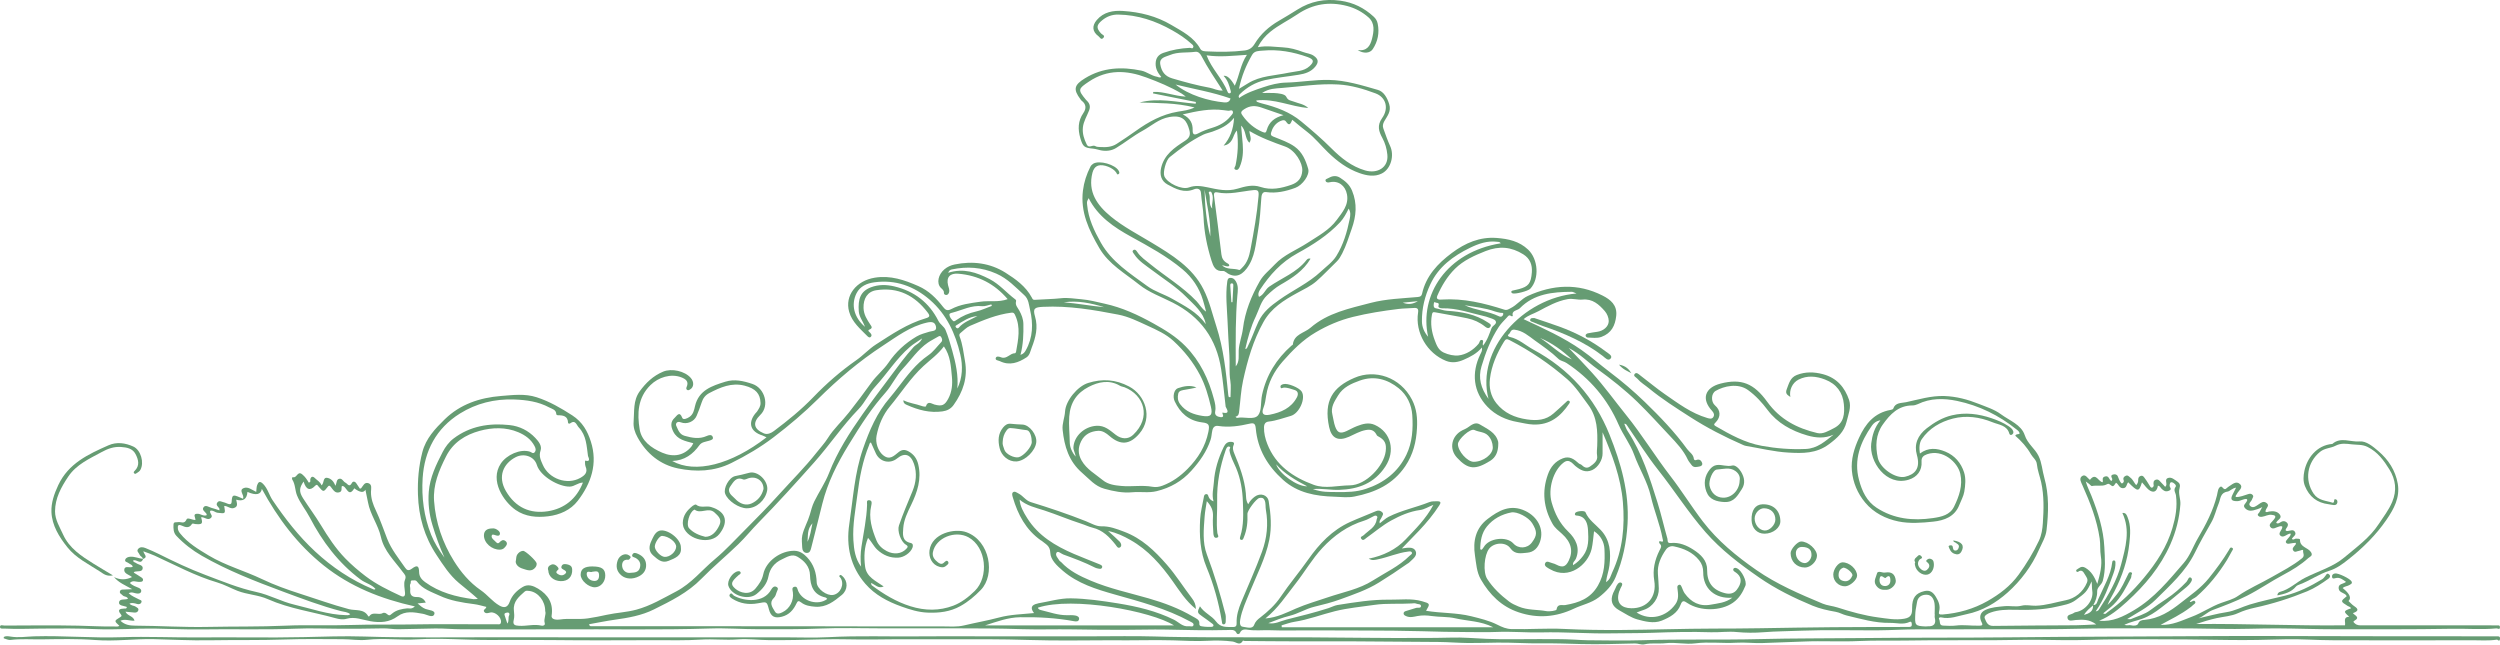 <?xml version="1.0" encoding="UTF-8"?> <svg xmlns="http://www.w3.org/2000/svg" width="287" height="74" viewBox="0 0 287 74" fill="none"><g clip-path="url(#clip0_878_98507)"><path d="M16.402 64.216C16.419 63.937 16.106 63.886 16.031 63.681C15.95 63.465 15.636 63.283 15.857 63.021C16.083 62.753 16.408 62.799 16.692 62.913C17.226 63.129 17.753 63.362 18.27 63.618C19.998 64.484 21.743 65.309 23.553 65.992C25.484 66.72 27.41 67.523 29.434 67.961C30.953 68.291 32.287 69.059 33.783 69.412C35.744 69.873 37.652 70.573 39.705 70.619C39.856 70.619 40.024 70.665 40.209 70.511C39.896 70.243 39.496 70.249 39.154 70.158C36.875 69.566 34.682 68.729 32.484 67.915C29.294 66.732 26.11 65.491 23.159 63.795C22.091 63.18 21.1 62.418 20.247 61.513C19.905 61.148 19.899 60.693 19.917 60.232C19.928 59.856 20.218 59.987 20.421 59.942C20.752 59.868 21.169 60.226 21.419 59.623C21.523 59.367 22.051 59.697 22.434 59.697C22.463 59.418 22.045 58.952 22.712 58.98C23.054 58.997 23.344 59.282 23.715 59.151C23.715 59.099 23.738 59.048 23.721 59.014C23.576 58.758 23.13 58.559 23.367 58.234C23.599 57.916 23.965 58.217 24.261 58.297C24.562 58.371 24.858 58.485 25.194 58.593C25.183 58.473 25.2 58.399 25.171 58.354C25.032 58.155 24.753 57.984 24.939 57.705C25.148 57.386 25.444 57.614 25.693 57.665C25.89 57.705 26.076 57.825 26.273 57.87C26.441 57.904 26.58 57.859 26.592 57.631C26.633 56.806 26.731 56.749 27.508 57.09C27.63 57.142 27.752 57.193 27.897 57.255C28.094 56.823 27.352 56.305 27.966 56.038C28.454 55.821 28.912 56.237 29.416 56.47C29.451 56.197 29.434 55.929 29.521 55.69C29.654 55.326 29.834 55.172 30.211 55.559C30.744 56.1 30.895 56.834 31.295 57.426C32.728 59.543 34.294 61.564 36.179 63.311C38.122 65.115 40.308 66.584 42.779 67.62C42.877 67.659 42.982 67.745 43.103 67.608C42.651 67.079 41.944 66.942 41.398 66.532C38.841 64.62 37.002 62.167 35.558 59.395C35.106 58.53 34.462 57.779 34.091 56.857C33.859 56.265 33.911 55.605 33.551 55.053C33.499 54.979 33.523 54.745 33.633 54.78C34.079 54.928 34.143 54.006 34.694 54.455C35.025 54.723 35.245 55.053 35.442 55.4C35.726 55.349 35.593 55.15 35.622 55.019C35.703 54.689 35.923 54.66 36.121 54.859C36.388 55.133 36.759 55.298 36.909 55.719C37.263 55.446 37.014 54.7 37.658 54.876C38.023 54.973 38.325 55.269 38.498 55.77C38.684 55.423 38.609 55.053 38.922 54.968C39.287 54.871 39.392 55.286 39.653 55.406C39.896 55.52 40.093 56.02 40.401 55.44C40.511 55.229 40.749 55.246 40.905 55.485C41.039 55.69 41.178 55.895 41.311 56.094C41.381 56.077 41.439 56.077 41.456 56.054C41.682 55.787 41.839 55.32 42.286 55.468C42.75 55.622 42.593 56.106 42.587 56.459C42.576 57.227 42.831 57.938 43.15 58.599C43.66 59.663 44.02 60.778 44.455 61.871C44.942 63.095 45.766 64.102 46.502 65.166C46.699 65.451 46.891 65.576 47.279 65.286C47.894 64.825 48.103 64.945 48.114 65.69C48.126 66.214 48.428 66.555 48.799 66.823C50.446 68.024 52.365 68.525 54.361 68.786C54.465 68.798 54.581 68.775 54.859 68.752C54.088 68.052 53.369 67.5 52.684 66.925C51.606 66.02 50.886 64.882 50.133 63.744C48.723 61.627 48.056 59.31 47.981 56.777C47.929 55.115 48.068 53.516 48.486 51.906C48.892 50.329 49.959 49.208 51.06 48.132C52.835 46.408 55.056 45.656 57.527 45.457C58.902 45.349 60.264 45.167 61.61 45.605C63.083 46.083 64.394 46.846 65.693 47.682C66.87 48.445 67.45 49.492 67.833 50.699C68.639 53.226 67.868 55.485 66.325 57.495C65.513 58.553 64.272 59.105 62.932 59.27C61.633 59.43 60.317 59.327 59.197 58.547C57.852 57.608 56.176 55.195 57.492 53.215C58.154 52.218 59.731 51.496 60.844 51.854C61.019 51.911 61.198 52.15 61.395 51.9C61.569 51.666 61.482 51.427 61.361 51.2C60.961 50.431 60.276 49.948 59.511 49.623C58.066 49.009 56.501 49.066 55.056 49.464C53.433 49.913 52.017 50.779 51.2 52.412C50.382 54.034 49.703 55.656 49.831 57.5C50.005 59.987 50.811 62.321 52.116 64.41C52.905 65.673 53.908 66.874 55.201 67.762C55.955 68.28 56.512 69.042 57.318 69.509C57.892 69.845 58.281 69.737 58.513 69.088C58.786 68.32 59.342 67.779 60.021 67.375C60.624 67.016 61.239 67.255 61.767 67.574C62.926 68.28 63.541 69.242 63.327 70.676C63.251 71.171 63.982 71.165 64.278 71.12C65.351 70.955 66.418 71.148 67.491 70.989C68.222 70.881 68.941 70.738 69.654 70.579C70.773 70.334 71.922 70.294 73.041 69.993C74.706 69.543 76.144 68.672 77.646 67.887C79.403 66.959 80.581 65.434 82.048 64.21C83.324 63.146 84.426 61.928 85.591 60.767C86.896 59.458 88.19 58.138 89.431 56.766C90.869 55.172 92.4 53.658 93.728 51.974C94.163 51.416 94.656 50.898 95.027 50.306C95.706 49.213 96.674 48.354 97.457 47.352C98.339 46.225 99.209 45.087 100.038 43.92C100.624 43.101 101.43 42.469 101.993 41.644C102.84 40.397 103.912 39.407 105.217 38.633C105.687 38.354 106.186 38.24 106.685 38.081C106.998 37.979 107.578 38.053 107.45 37.489C107.334 36.983 107.015 36.897 106.406 37.034C104.469 37.478 102.95 38.645 101.372 39.675C98.658 41.445 96.187 43.539 93.897 45.816C92.307 47.392 90.591 48.838 88.816 50.192C87.32 51.336 85.678 52.304 83.962 53.152C81.967 54.142 79.879 54.193 77.849 53.778C75.808 53.362 74.218 52.082 73.192 50.204C72.873 49.623 72.687 49.048 72.74 48.405C72.832 47.221 72.67 45.986 73.43 44.934C74.137 43.955 74.984 43.141 76.132 42.663C77.107 42.258 78.62 42.594 79.305 43.391C79.693 43.841 79.664 44.438 79.241 44.694C79.125 44.763 79.003 44.865 78.864 44.746C78.765 44.66 78.771 44.547 78.823 44.433C79.113 43.789 78.719 43.511 78.197 43.311C77.008 42.862 75.587 43.311 74.677 44.205C73.192 45.668 73.145 47.489 73.43 49.27C73.638 50.602 74.746 51.427 76.034 51.974C77.31 52.52 78.545 52.304 79.392 51.24C79.473 51.137 79.519 51.012 79.589 50.881C78.678 50.631 77.762 50.483 77.292 49.549C76.991 48.946 76.95 48.411 77.472 47.944C77.704 47.734 78.011 47.136 78.325 47.973C78.429 48.24 78.876 48.047 79.142 47.87C79.589 47.569 79.687 47.074 79.786 46.624C80.209 44.785 81.752 44.29 83.272 43.818C84.31 43.494 85.348 43.727 86.386 44.08C87.795 44.558 88.381 46.573 87.285 47.631C86.363 48.525 86.519 49.259 87.697 49.754C88.091 49.919 88.514 49.731 88.845 49.481C90.44 48.286 91.977 47.039 93.369 45.594C94.871 44.034 96.518 42.594 98.316 41.342C99.105 40.79 99.743 40.067 100.566 39.538C102.376 38.377 104.156 37.159 106.261 36.544C106.731 36.408 106.801 36.271 106.493 35.873C105.014 33.926 103.112 32.936 100.595 33.317C99.592 33.471 99.099 34.268 99.134 35.355C99.157 36.117 99.528 36.675 99.911 37.261C100.05 37.472 100.224 37.66 99.818 37.831C99.522 37.956 99.824 38.104 99.911 38.218C100.009 38.354 100.125 38.468 99.998 38.639C99.847 38.832 99.673 38.684 99.586 38.599C98.757 37.757 97.817 36.983 97.481 35.787C96.959 33.932 98.293 32.224 100.427 31.877C102.231 31.587 103.825 32.139 105.42 32.839C106.621 33.363 107.497 34.245 108.274 35.247C108.541 35.588 108.749 35.725 109.225 35.474C110.251 34.934 111.394 34.803 112.542 34.638C113.563 34.484 114.619 34.734 115.68 34.342C114.166 32.572 112.305 31.621 110.025 31.422C109.057 31.337 108.616 31.826 108.836 32.737C108.906 33.021 109.045 33.294 108.941 33.596C108.894 33.733 108.79 33.852 108.651 33.864C108.512 33.875 108.349 33.784 108.361 33.63C108.384 33.329 108.169 33.209 107.995 33.027C107.497 32.503 107.7 31.519 108.419 30.916C108.755 30.631 109.15 30.454 109.59 30.363C111.661 29.931 113.662 30.193 115.425 31.302C116.59 32.037 117.756 32.868 118.441 34.142C118.522 34.291 118.562 34.438 118.771 34.421C119.792 34.347 120.818 34.347 121.839 34.234C122.593 34.148 123.364 34.296 124.13 34.353C125.058 34.427 125.928 34.672 126.821 34.865C128.822 35.304 130.643 36.146 132.412 37.13C133.74 37.87 135.022 38.645 136.095 39.743C137.788 41.473 138.762 43.55 139.366 45.833C139.487 46.288 139.598 46.743 139.505 47.227C139.418 47.677 139.731 47.836 140.102 47.887C140.282 47.916 140.502 47.876 140.38 47.591C140.346 47.512 140.293 47.352 140.363 47.364C141.366 47.597 140.723 46.806 140.705 46.686C140.537 45.258 140.409 43.824 140.189 42.395C139.656 38.906 137.834 36.374 134.639 34.746C133.334 34.08 131.913 33.585 130.765 32.663C129.147 31.371 127.285 30.341 126.2 28.474C125.011 26.425 124.014 24.353 124.321 21.883C124.443 20.899 124.739 20.005 125.18 19.134C125.249 18.998 125.377 18.872 125.504 18.793C126.206 18.366 128.045 18.89 128.433 19.618C128.503 19.749 128.549 19.897 128.416 19.982C128.23 20.102 128.213 19.914 128.143 19.806C127.789 19.259 126.67 18.821 126.084 19.009C125.702 19.134 125.516 19.447 125.417 19.817C124.843 22.02 125.957 23.573 127.54 24.871C128.973 26.044 130.637 26.903 132.226 27.865C134.54 29.265 136.878 30.688 138.153 33.198C138.838 34.541 139.168 36.021 139.632 37.444C140.467 40.01 140.74 42.674 141.007 45.343C141.013 45.429 141.047 45.508 141.071 45.594H141.262C141.262 44.973 141.343 44.336 141.245 43.727C141.082 42.748 141.198 41.775 141.134 40.801C141.047 39.481 140.978 38.155 140.92 36.835C140.856 35.366 140.682 33.892 140.879 32.418C140.908 32.179 140.931 31.923 141.216 31.9C141.488 31.877 141.691 31.997 141.865 32.281C142.207 32.845 142.097 33.386 142.045 33.977C141.941 35.201 141.894 36.425 141.871 37.654C141.842 39.105 141.865 40.557 141.865 42.059C142.323 41.496 142.173 40.813 142.202 40.244C142.248 39.367 142.584 38.576 142.689 37.722C142.926 35.782 143.651 33.989 144.62 32.287C145.055 31.519 145.757 31.001 146.337 30.369C147.381 29.248 148.836 28.707 150.095 27.888C151.295 27.102 152.612 26.414 153.464 25.241C154.085 24.387 154.868 23.539 154.63 22.304C154.439 21.308 153.65 20.705 152.664 20.921C152.467 20.967 152.264 20.973 152.183 20.779C152.096 20.569 152.351 20.523 152.461 20.46C152.896 20.21 153.354 20.096 153.83 20.398C154.421 20.779 154.92 21.177 155.216 21.889C155.831 23.38 155.697 24.803 155.175 26.271C154.839 27.222 154.549 28.189 154.085 29.094C153.905 29.441 153.725 29.771 153.435 30.045C152.658 30.785 151.933 31.581 151.121 32.287C150.472 32.851 149.677 33.215 148.917 33.63C147.386 34.467 145.937 35.366 145.049 36.96C143.866 39.077 143.216 41.348 142.706 43.681C142.451 44.837 142.405 46.009 142.26 47.17C142.225 47.472 142.219 47.745 141.83 47.842C141.935 47.927 141.97 47.984 141.993 47.978C142.822 47.796 143.959 48.269 144.44 47.665C144.852 47.148 144.713 46.134 144.881 45.349C145.368 43.084 146.522 41.217 148.262 39.68C148.314 39.635 148.413 39.601 148.419 39.549C148.552 38.36 149.741 38.235 150.443 37.626C152.42 35.913 154.914 35.412 157.362 34.769C159.131 34.308 160.952 34.262 162.755 34.097C163.04 34.069 163.19 33.995 163.248 33.738C163.701 31.689 165.029 30.267 166.67 29.043C168.207 27.893 169.883 27.165 171.838 27.319C173.148 27.421 174.407 27.688 175.428 28.656C176.582 29.749 176.75 31.991 175.677 33.147C175.433 33.414 173.931 33.801 173.63 33.676C173.572 33.653 173.502 33.59 173.496 33.539C173.473 33.437 173.566 33.38 173.653 33.357C173.896 33.294 174.146 33.255 174.389 33.186C175.457 32.89 175.758 32.555 175.857 31.257C175.921 30.426 175.654 29.686 174.882 29.202C173.508 28.337 172.116 28.206 170.55 28.821C169.257 29.333 168.004 29.891 167.036 30.853C166.148 31.729 165.493 32.816 165 33.96C164.785 34.467 165.377 34.399 165.539 34.387C168.021 34.228 170.37 34.803 172.696 35.548C173.009 35.651 173.172 35.497 173.386 35.395C174.14 35.036 174.633 34.319 175.399 33.972C178.252 32.674 181.123 32.481 183.976 33.932C184.898 34.399 185.676 35.03 185.542 36.26C185.42 37.381 184.997 38.246 183.849 38.673C183.321 38.866 182.799 38.758 182.277 38.753C182.161 38.753 181.999 38.627 182.028 38.474C182.045 38.388 182.178 38.292 182.271 38.269C182.631 38.195 182.996 38.144 183.356 38.092C184.057 37.996 184.678 37.501 184.684 36.857C184.684 36.47 184.487 36.004 184.226 35.708C183.564 34.956 182.828 34.273 181.668 34.393C181.105 34.45 180.554 34.234 179.957 34.342C178.728 34.564 177.672 35.161 176.605 35.73C176.066 36.021 175.445 36.174 174.911 36.641C177.214 37.711 179.499 38.736 181.558 40.181C182.689 40.972 183.709 41.889 184.806 42.714C186.215 43.778 187.566 44.928 188.83 46.151C190.57 47.836 192.258 49.589 193.679 51.547C193.928 51.894 194.404 52.156 194.45 52.657C194.462 52.776 194.572 52.873 194.7 52.822C195.065 52.668 195.285 52.822 195.401 53.146C195.483 53.362 195.326 53.511 195.135 53.545C194.804 53.602 194.445 53.738 194.189 53.38C194.044 53.175 193.865 52.987 193.76 52.765C193.267 51.695 192.467 50.853 191.672 50.01C190.454 48.713 189.26 47.392 187.984 46.151C186.54 44.751 184.956 43.505 183.321 42.321C182.289 41.575 181.401 40.631 180.085 39.942C181.071 40.978 181.946 41.877 182.781 42.805C184.173 44.347 185.38 46.032 186.679 47.643C188.5 49.896 190.002 52.372 191.771 54.666C193.076 56.356 194.195 58.177 195.494 59.873C197.199 62.093 199.339 63.846 201.624 65.434C203.973 67.067 206.601 68.194 209.234 69.293C209.773 69.52 210.393 69.56 210.956 69.742C212.487 70.238 214.041 70.67 215.625 70.881C216.593 71.006 217.579 71.205 218.612 71.029C219.452 70.886 219.516 70.437 219.51 69.805C219.505 68.638 219.905 68.098 220.914 67.859C221.535 67.711 221.912 67.972 222.242 68.525C222.573 69.071 222.776 69.583 222.602 70.221C222.526 70.494 222.642 70.568 222.99 70.545C224.835 70.403 226.58 69.902 228.164 69.003C229.532 68.223 230.779 67.295 231.742 65.969C232.641 64.728 233.418 63.448 234.068 62.076C234.381 61.41 234.473 60.727 234.52 60.033C234.624 58.479 234.665 56.925 234.329 55.377C234.172 54.672 233.905 53.994 233.83 53.271C233.783 52.799 233.36 52.52 233.145 52.139C232.676 51.314 232.061 50.636 231.353 50.022C231.475 49.76 231.736 49.913 231.852 49.766C231.829 49.544 231.643 49.418 231.487 49.293C229.48 47.682 227.212 46.561 224.678 46.026C223.153 45.708 221.61 45.69 220.148 46.402C219.969 46.487 219.748 46.544 219.551 46.544C217.927 46.544 216.976 47.569 216.153 48.724C215.317 49.891 215.283 51.24 215.578 52.577C215.839 53.767 217.62 54.979 218.693 54.734C219.806 54.478 220.502 53.801 220.061 52.241C219.708 51.006 220.154 49.976 221.187 49.168C222.068 48.485 223.013 47.927 224.081 47.677C225.612 47.312 227.143 47.506 228.633 48.013C229.312 48.246 229.967 48.513 230.559 48.912C230.785 49.066 231.023 49.23 231.116 49.498C231.174 49.657 231.116 49.822 230.953 49.908C230.826 49.976 230.704 49.896 230.675 49.788C230.408 48.809 229.48 48.775 228.738 48.474C227.27 47.876 225.728 47.66 224.197 48.052C222.758 48.422 221.465 49.174 220.618 50.42C220.34 50.83 220.305 51.427 220.404 52.065C221.378 51.331 222.364 51.45 223.332 51.849C224.417 52.298 225.124 53.146 225.472 54.216C225.704 54.928 225.623 55.713 225.501 56.447C225.414 56.971 225.125 57.46 224.933 57.961C224.411 59.321 223.199 59.754 221.929 59.885C220.607 60.027 219.215 60.124 217.939 59.862C216.495 59.566 215.109 58.877 214.123 57.694C213.241 56.641 212.719 55.383 212.597 54.051C212.476 52.736 212.858 51.467 213.415 50.261C214.146 48.661 215.161 47.392 217.046 47.056C217.15 47.039 217.318 46.988 217.341 46.914C217.591 46.191 218.264 46.288 218.809 46.174C220.264 45.861 221.697 45.412 223.222 45.463C224.603 45.514 225.896 45.861 227.166 46.368C228.036 46.715 228.946 46.994 229.7 47.551C230.686 48.28 232.043 48.752 232.438 49.953C232.763 50.949 233.604 51.479 234.027 52.344C234.415 53.135 234.445 54 234.682 54.825C235.245 56.806 235.175 58.843 234.943 60.858C234.856 61.627 234.41 62.355 234.085 63.089C233.25 64.99 231.985 66.675 230.472 68.024C229.173 69.179 227.595 70.141 225.751 70.511C224.782 70.704 223.866 71.114 222.845 70.875C222.7 70.841 222.515 70.926 222.613 71.091C222.758 71.342 222.578 71.803 223.071 71.82C223.559 71.837 224.052 71.877 224.533 71.814C225.42 71.7 226.296 71.854 227.183 71.826C227.41 71.82 227.705 71.848 227.508 71.478C227.178 70.869 227.294 70.306 227.932 70.016C228.61 69.708 229.364 69.663 230.112 69.589C230.768 69.526 231.429 69.703 232.067 69.537C232.618 69.395 233.157 69.555 233.702 69.537C234.891 69.503 236.016 69.133 237.153 68.906C238.197 68.701 239.131 67.984 239.583 66.88C239.751 66.47 239.513 66.242 239.345 65.952C239.16 65.627 238.98 65.337 238.545 65.65C238.51 65.673 238.4 65.639 238.365 65.599C238.336 65.565 238.342 65.44 238.365 65.423C238.678 65.235 238.928 64.905 239.403 65.184C240.088 65.588 240.436 66.208 240.772 67.033C241.091 65.884 241.352 64.905 241.178 63.858C241.068 63.186 241.143 62.509 241.044 61.826C240.731 59.68 239.948 57.694 239.073 55.73C238.916 55.383 238.649 54.933 238.997 54.672C239.409 54.358 239.647 54.911 239.925 55.087C240.627 54.182 240.882 55.326 241.387 55.36C241.462 55.155 241.242 54.837 241.63 54.706C242.141 54.535 242.094 55.127 242.402 55.212C242.494 55.121 242.512 55.002 242.454 54.899C242.349 54.711 242.32 54.546 242.576 54.478C242.79 54.421 242.999 54.438 243.115 54.666C243.254 54.95 243.306 55.275 243.585 55.508C243.759 55.457 243.851 55.275 243.805 55.161C243.695 54.876 243.811 54.723 244.037 54.62C244.281 54.507 244.408 54.717 244.571 54.837C244.866 55.059 244.988 55.411 245.232 55.696C245.4 55.52 245.47 55.332 245.464 55.133C245.452 54.899 245.528 54.706 245.742 54.637C246.032 54.541 246.148 54.808 246.276 54.979C246.485 55.246 246.641 55.554 246.832 55.838C246.89 55.929 246.983 56.038 247.117 55.958C247.18 55.918 247.25 55.804 247.244 55.736C247.198 55.451 247.18 55.155 247.511 55.064C247.836 54.973 247.981 55.303 248.178 55.474C248.311 55.593 248.422 55.742 248.561 55.895C248.625 55.798 248.683 55.747 248.694 55.69C248.746 55.417 248.514 55.019 248.862 54.882C249.292 54.717 249.634 55.076 249.97 55.292C250.237 55.468 250.318 55.696 250.214 56.054C250.04 56.669 250.353 57.284 250.306 57.916C250.19 59.515 249.808 61.023 249.158 62.492C248.016 65.076 246.241 67.193 244.17 69.076C243.225 69.936 242.222 70.767 240.981 71.256C242.512 71.416 243.753 70.784 245.006 70.038C247.325 68.661 248.973 66.618 250.683 64.643C251.42 63.795 251.774 62.714 252.336 61.757C253.241 60.221 254.065 58.627 254.505 56.88C254.558 56.663 254.581 56.436 254.65 56.22C254.726 55.986 254.946 55.719 255.132 55.952C255.468 56.373 255.578 56.026 255.81 55.889C256.222 55.651 256.686 55.138 257.144 55.571C257.585 55.986 256.959 56.339 256.79 56.715C256.744 56.812 256.628 56.874 256.657 57.05C257.167 57.096 257.62 56.857 258.09 56.726C258.287 56.669 258.42 56.647 258.583 56.8C258.774 56.988 258.6 57.124 258.554 57.284C258.484 57.563 258.014 57.819 258.339 58.103C258.681 58.394 259.035 58.069 259.331 57.87C259.609 57.682 259.864 57.489 260.201 57.745C260.537 58.001 260.27 58.223 260.154 58.451C260.032 58.701 260.021 58.86 260.386 58.758C260.409 58.752 260.427 58.73 260.45 58.73C260.926 58.65 261.419 58.667 261.72 59.065C262.062 59.526 261.384 59.674 261.308 60.033C261.54 60.175 261.709 60.004 261.871 59.913C262.109 59.782 262.317 59.805 262.509 59.97C262.723 60.158 262.677 60.363 262.52 60.574C262.387 60.756 262.265 60.989 262.648 60.955C262.938 60.932 263.263 60.733 263.46 61.057C263.68 61.427 263.228 61.592 263.106 61.865C263.292 62.053 263.443 61.814 263.611 61.837C263.767 61.854 264.046 61.82 264.04 61.962C264.017 62.833 264.962 62.844 265.304 63.391C265.571 63.812 265.159 63.914 264.991 64.068C264.133 64.853 263.141 65.451 262.103 66.003C260.694 66.749 259.377 67.676 257.95 68.394C256.692 69.031 255.352 69.532 254.03 70.027C253.415 70.255 252.992 70.738 252.394 70.983C253.473 70.744 254.523 70.437 255.602 70.277C256.547 70.135 257.376 69.674 258.269 69.401C259.592 68.997 260.96 68.724 262.312 68.388C263.849 68.007 265.24 67.306 266.58 66.498C266.731 66.407 266.847 66.248 266.957 66.106C267.067 65.958 267.143 65.747 267.369 65.935C267.601 66.128 267.462 66.322 267.288 66.447C266.522 66.993 265.745 67.517 264.863 67.881C262.909 68.684 260.902 69.321 258.826 69.771C258.2 69.907 257.55 70.101 256.947 70.38C256.164 70.744 255.3 70.778 254.476 70.96C253.676 71.137 252.893 71.376 252.11 71.638C257.805 71.581 263.489 71.854 269.202 71.786C269.306 71.421 268.923 70.858 269.689 70.795C268.999 70.198 269.022 70.141 269.903 69.834C269.834 69.663 269.654 69.646 269.521 69.566C268.674 69.042 268.674 69.037 269.405 68.445C269.231 68.024 268.564 68.098 268.482 67.591C268.39 66.982 269.004 67.073 269.323 66.8C268.952 66.538 268.61 66.231 268.105 66.373C267.885 66.436 267.729 66.453 267.717 66.191C267.705 65.98 267.845 65.867 268.059 65.832C268.43 65.77 269.77 66.419 269.95 66.737C270.095 66.993 269.874 67.05 269.735 67.147C269.497 67.312 269.161 67.284 268.941 67.511C269.749 68.156 269.971 68.652 269.608 68.997C269.828 69.196 270.019 69.429 270.269 69.589C270.855 69.964 270.681 70.192 270.112 70.386C270.315 70.659 271 70.858 270.275 71.268C270.077 71.382 270.246 71.478 270.338 71.569C270.599 71.82 270.924 71.791 271.249 71.791C276.121 71.791 280.986 71.791 285.858 71.791C286.113 71.791 286.368 71.791 286.624 71.797C286.769 71.803 286.983 71.734 286.995 71.985C287.006 72.349 286.734 72.127 286.6 72.138C284.872 72.304 283.138 72.15 281.41 72.184C276.979 72.264 272.548 72.235 268.117 72.241C265.873 72.241 263.634 72.15 261.39 72.138C259.255 72.133 257.115 72.247 254.981 72.195C250.701 72.099 246.427 72.127 242.152 72.133C239.711 72.133 237.269 72.23 234.827 72.235C229.944 72.252 225.061 72.235 220.172 72.247C218.652 72.247 217.133 72.349 215.607 72.361C212.702 72.378 209.79 72.287 206.891 72.4C205.4 72.463 203.91 72.463 202.419 72.582C201.427 72.662 200.401 72.656 199.409 72.56C198.406 72.457 197.42 72.611 196.422 72.582C194.184 72.508 191.933 72.56 189.695 72.645C188.193 72.702 186.69 72.679 185.188 72.708C182.439 72.77 179.69 72.531 176.941 72.6C175.23 72.639 173.525 72.474 171.809 72.548C170.701 72.594 169.553 72.56 168.433 72.56C166.693 72.56 164.953 72.514 163.219 72.463C158.997 72.349 154.769 72.4 150.547 72.366C148.958 72.355 147.369 72.412 145.786 72.349C144.968 72.321 144.15 72.423 143.327 72.304C143.008 72.258 142.55 72.167 142.347 72.651C142.277 72.816 142.045 72.856 141.958 72.674C141.749 72.218 141.308 72.321 140.995 72.326C138.606 72.389 136.228 72.326 133.839 72.275C132.209 72.241 130.568 72.309 128.938 72.304C126.995 72.304 125.052 72.287 123.109 72.252C121.195 72.218 119.281 72.292 117.368 72.23C114.793 72.144 112.218 72.133 109.642 72.133C106.853 72.133 104.057 72.133 101.268 72.133C98.907 72.133 96.547 72.053 94.192 72.156C91.832 72.258 89.471 72.235 87.111 72.235C85.238 72.235 83.359 72.087 81.491 72.15C75.761 72.338 70.025 72.213 64.295 72.247C60.526 72.269 56.75 72.252 52.98 72.241C51.954 72.241 50.933 72.127 49.906 72.15C48.514 72.184 47.128 72.213 45.736 72.235C45.127 72.247 44.542 72.121 43.944 72.138C42.245 72.178 40.552 72.19 38.852 72.178C37.217 72.167 35.575 72.104 33.946 72.173C30.327 72.321 26.714 72.195 23.101 72.258C21.314 72.287 19.534 72.184 17.753 72.161C15.515 72.127 13.276 72.321 11.043 72.224C8.955 72.133 6.873 72.138 4.791 72.161C3.359 72.173 1.932 72.235 0.499 72.161C0.314 72.15 -0.017 72.235 0.001 71.951C0.018 71.672 0.337 71.814 0.517 71.814C3.335 71.803 6.148 71.769 8.967 71.826C10.365 71.854 11.762 71.945 13.166 71.922C13.34 71.922 13.531 71.968 13.705 71.843C13.096 71.285 13.096 71.279 13.763 70.875C13.92 70.778 14.036 70.716 13.873 70.522C13.427 69.993 13.752 69.879 14.25 69.862C14.361 69.862 14.482 69.885 14.558 69.765C14.546 69.725 14.54 69.663 14.517 69.657C14.187 69.537 13.618 69.543 13.665 69.15C13.717 68.684 14.343 68.9 14.691 68.741C14.592 68.445 14.25 68.536 14.076 68.342C13.949 68.194 13.688 68.132 13.775 67.87C13.85 67.648 14.07 67.688 14.25 67.677C14.494 67.665 14.738 67.654 15.178 67.637C14.343 67.176 13.618 66.885 13.09 66.248C13.781 66.589 14.453 66.589 15.155 66.248C14.836 65.969 14.192 65.861 14.268 65.366C14.337 64.893 14.917 65.246 15.236 65.064C15.19 64.802 14.912 64.785 14.755 64.643C14.616 64.518 14.285 64.523 14.378 64.245C14.453 64.022 14.709 63.931 14.946 63.914C15.457 63.875 15.926 64.108 16.425 64.165C16.158 64.916 15.631 64.114 15.277 64.358C15.306 64.546 15.497 64.546 15.619 64.637C15.892 64.848 16.472 64.848 16.373 65.297C16.298 65.673 15.787 65.548 15.462 65.627C15.428 65.639 15.399 65.69 15.352 65.736C15.642 65.918 15.938 66.088 16.222 66.282C16.332 66.356 16.46 66.464 16.414 66.618C16.356 66.817 16.17 66.789 16.008 66.8C15.648 66.823 15.254 66.561 14.912 66.925C15.207 67.233 15.59 67.341 15.944 67.494C16.112 67.568 16.269 67.722 16.199 67.927C16.135 68.138 15.926 68.149 15.735 68.138C15.433 68.12 15.143 67.893 14.772 68.103C15.12 68.439 15.549 68.593 15.938 68.803C16.066 68.872 16.303 68.9 16.245 69.111C16.176 69.338 15.944 69.407 15.735 69.338C15.451 69.247 15.178 69.179 14.865 69.281C15.039 69.555 15.37 69.498 15.59 69.657C15.735 69.765 15.944 69.828 15.88 70.061C15.822 70.26 15.648 70.334 15.445 70.323C15.114 70.294 14.79 70.26 14.401 70.221C14.633 70.727 15.312 70.704 15.445 71.256C14.894 71.296 14.366 71.012 13.821 71.262C14.332 71.734 14.865 71.82 15.52 71.826C18.316 71.837 21.111 72.03 23.907 71.968C26.864 71.905 29.822 71.962 32.786 71.826C35.262 71.712 37.756 71.837 40.233 71.751C42.802 71.666 45.371 71.729 47.934 71.677C50.289 71.632 52.638 71.666 54.993 71.666C55.689 71.666 56.385 71.666 57.081 71.666C57.249 71.666 57.458 71.734 57.51 71.45C57.608 70.898 56.854 70.192 56.286 70.317C56.042 70.368 55.776 70.494 55.59 70.243C55.393 69.976 55.845 69.907 55.822 69.668C55.358 69.56 54.894 69.412 54.424 69.355C53.056 69.179 51.699 68.963 50.446 68.376C49.518 67.95 48.509 67.625 47.865 66.76C47.714 66.561 47.552 66.641 47.378 66.629C47.041 66.612 47.21 66.874 47.128 66.999C46.989 67.215 47.117 67.432 47.099 67.648C47.047 68.177 47.163 68.559 47.865 68.541C48.254 68.53 48.665 68.695 48.88 69.179L47.934 69.276C48.282 69.566 48.509 69.777 48.845 69.907C49.234 70.055 50.028 70.061 49.854 70.522C49.68 70.983 49.002 70.545 48.549 70.465C47.552 70.283 46.548 70.09 45.65 70.75C44.687 71.456 43.654 71.513 42.512 71.313C41.619 71.16 40.743 70.761 39.792 71.034C39.363 71.16 38.939 71.086 38.51 70.966C35.923 70.243 33.233 69.885 30.756 68.786C29.637 68.285 28.384 68.268 27.247 67.819C26.482 67.517 25.751 67.107 24.968 66.874C22.434 66.128 20.125 64.876 17.742 63.783C17.341 63.601 16.918 63.465 16.454 63.288C16.53 63.653 17.04 63.954 16.419 64.171L16.402 64.216ZM240.291 69.464C240.743 69.475 240.76 69.065 240.87 68.809C241.474 67.403 242.309 66.083 242.489 64.523C242.5 64.421 242.552 64.353 242.651 64.341C242.802 64.324 242.842 64.421 242.854 64.552C242.877 65.013 242.767 65.445 242.61 65.872C242.077 67.346 241.537 68.826 240.586 70.186C240.876 70.158 240.94 70.004 241.015 69.885C242.059 68.285 243.034 66.629 243.509 64.785C244.008 62.856 244.594 60.881 243.648 58.889C244.066 58.843 244.141 59.117 244.257 59.401C244.64 60.363 244.559 61.342 244.455 62.338C244.252 64.313 243.637 66.145 242.726 67.91C242.465 68.411 242.164 68.906 241.949 69.447C242.355 69.059 242.697 68.633 243.034 68.206C243.573 67.528 243.904 66.737 244.286 65.975C244.356 65.838 244.408 65.645 244.617 65.696C244.89 65.764 244.681 65.952 244.681 66.088C244.681 66.18 244.675 66.276 244.634 66.356C244.066 67.432 243.533 68.536 242.639 69.407C242.274 69.76 241.856 70.067 241.445 70.408C241.717 70.579 241.798 70.38 241.914 70.3C243.504 69.173 244.866 67.847 246.119 66.339C247.569 64.597 248.764 62.77 249.396 60.613C249.755 59.401 249.976 58.166 249.802 56.886C249.761 56.561 249.466 56.271 249.767 55.878C249.889 55.719 249.576 55.411 249.332 55.366C249.106 55.326 249.083 55.565 249.071 55.753C249.06 55.946 249.419 56.163 248.99 56.339C248.601 56.498 248.387 56.339 248.143 56.1C248.021 55.981 247.963 55.776 247.726 55.759C247.65 56.265 247.372 56.629 246.856 56.345C246.479 56.14 246.224 55.713 245.899 55.372C245.545 56.493 245.441 56.487 244.315 55.366C244.107 55.593 244.165 56.077 243.672 56.043C243.266 56.015 243.214 55.577 242.918 55.417C242.616 55.872 242.564 55.907 242.257 55.651C242.036 55.468 242.001 55.542 241.752 55.651C241.294 55.855 240.691 55.679 240.151 55.798C240.07 55.816 239.943 55.639 239.832 55.554C239.705 55.457 239.571 55.36 239.444 55.269C239.612 55.872 239.89 56.39 240.105 56.937C240.853 58.832 241.479 60.778 241.578 62.816C241.642 64.091 241.752 65.377 241.404 66.669C241.271 67.17 240.743 67.375 240.754 67.887C240.772 68.462 240.586 68.986 240.302 69.486C239.914 69.822 239.496 70.129 239.247 70.596C239.821 70.431 240.325 70.198 240.285 69.475L240.291 69.464ZM117.043 57.255C117.078 58.098 117.495 58.798 117.924 59.481C119.189 61.501 121.149 62.668 123.289 63.59C124.24 64 125.209 64.364 126.166 64.757C126.351 64.831 126.612 64.927 126.514 65.161C126.421 65.383 126.154 65.286 125.957 65.246C125.87 65.229 125.777 65.195 125.696 65.155C124.53 64.558 123.301 64.108 122.071 63.658C121.81 63.562 121.456 63.197 121.294 63.442C121.091 63.744 121.462 64.085 121.642 64.387C121.677 64.444 121.758 64.466 121.804 64.512C122.744 65.531 123.956 66.128 125.214 66.658C127.36 67.568 129.64 68.052 131.867 68.695C133.641 69.207 135.358 69.845 136.947 70.784C137.26 70.966 137.718 71.131 137.684 71.529C137.649 71.928 137.916 71.882 138.078 71.917C138.391 71.974 138.722 71.962 139.041 71.968C139.122 71.968 139.238 71.939 139.279 71.882C139.366 71.763 139.261 71.666 139.174 71.603C138.791 71.313 138.409 71.023 138.014 70.755C137.44 70.363 137.411 70.283 137.753 69.6C138.223 70.346 139.105 70.676 139.586 71.33C140.143 72.087 140.821 71.962 141.54 71.979C141.888 71.991 141.975 71.837 141.964 71.529C141.929 70.676 142.184 69.873 142.503 69.105C143.303 67.187 144.162 65.297 144.875 63.345C145.449 61.769 145.618 60.164 145.322 58.519C145.258 58.166 145.333 57.802 145.183 57.449C145.049 57.136 144.829 57.108 144.574 57.17C144.202 57.261 143.187 58.616 143.205 59.003C143.245 59.919 143.153 60.813 142.799 61.666C142.741 61.803 142.7 62.019 142.497 61.979C142.277 61.934 142.341 61.729 142.381 61.587C142.799 60.283 142.729 58.94 142.683 57.603C142.637 56.271 142.428 54.968 141.9 53.71C141.622 53.05 141.239 52.412 141.14 51.678C141.123 51.53 141.39 51.291 141.053 51.262C140.885 51.245 140.781 51.467 140.717 51.649C140.056 53.545 139.685 55.48 139.731 57.489C139.76 58.724 139.609 59.965 139.754 61.2C139.777 61.404 140.032 61.672 139.661 61.735C139.354 61.791 139.313 61.444 139.296 61.245C139.25 60.591 139.209 59.93 139.25 59.276C139.284 58.61 139.058 58.086 138.542 57.534C138.449 58.172 138.333 58.718 138.293 59.27C138.188 60.739 138.02 62.252 138.548 63.653C139.4 65.912 140.096 68.211 140.688 70.545C140.752 70.801 140.705 71.091 140.711 71.365C140.711 71.518 140.647 71.666 140.502 71.677C140.282 71.695 140.299 71.513 140.27 71.347C139.917 69.213 139.348 67.13 138.513 65.127C137.771 63.34 137.672 61.473 137.776 59.589C137.823 58.764 138.043 57.95 138.188 57.136C138.217 56.965 138.235 56.743 138.472 56.726C138.687 56.709 138.693 56.897 138.751 57.045C138.844 57.273 139.018 57.443 139.313 57.557C139.093 56.777 139.308 56.06 139.354 55.343C139.447 53.932 139.864 52.594 140.479 51.319C140.641 50.989 140.873 50.699 141.32 50.722C141.564 50.733 141.755 50.79 141.622 51.086C141.459 51.439 141.575 51.769 141.703 52.076C142.312 53.539 142.869 55.013 143.019 56.607C143.06 57.011 143.008 57.449 143.292 57.887C143.495 57.506 143.75 57.238 144.04 57.022C144.678 56.538 145.525 56.806 145.647 57.546C145.89 59.02 146.012 60.511 145.71 61.991C145.281 64.102 144.266 66.009 143.466 67.99C143.054 69.014 142.573 70.01 142.381 71.108C142.323 71.444 142.3 71.911 142.666 71.951C143.095 71.996 143.773 72.269 143.97 71.746C144.127 71.336 144.371 71.12 144.666 70.898C145.56 70.209 146.395 69.441 147.015 68.519C148.019 67.033 149.178 65.667 150.205 64.205C151.452 62.435 152.925 60.858 155.001 59.919C155.987 59.475 157.002 59.094 157.994 58.667C158.238 58.559 158.51 58.621 158.696 58.826C158.875 59.02 158.684 59.208 158.614 59.39C158.533 59.606 158.29 59.771 158.4 60.078C158.759 59.817 159.032 59.521 159.415 59.327C160.9 58.581 162.541 58.257 164.072 57.648C164.391 57.523 164.704 57.551 165.029 57.546C165.481 57.546 165.388 57.773 165.226 58.024C164.565 59.054 163.782 59.993 162.941 60.887C162.297 61.564 161.642 62.23 160.934 62.964C161.572 62.879 162.268 62.719 162.512 63.266C162.767 63.829 162.129 64.21 161.752 64.597C161.706 64.643 161.636 64.671 161.578 64.711C160.511 65.463 159.421 66.18 158.313 66.868C156.938 67.728 155.401 68.24 153.899 68.792C152.925 69.15 151.893 69.412 150.872 69.657C149.886 69.896 149.034 70.454 148.036 70.699C147.224 70.898 146.406 71.222 145.606 71.535C146.36 71.689 146.992 71.302 147.671 71.131C149.294 70.727 150.924 70.323 152.519 69.811C152.867 69.697 153.203 69.509 153.557 69.452C155.529 69.139 157.507 68.815 159.513 68.843C160.755 68.86 162.019 68.667 163.248 69.02C164.194 69.293 164.194 69.299 163.712 70.118C165.435 70.408 167.186 70.323 168.891 70.744C169.918 71 170.973 71.251 171.884 71.712C172.447 71.996 172.934 72.207 173.548 72.218C175.549 72.264 177.55 72.104 179.551 72.201C181.755 72.309 183.97 72.338 186.18 72.321C189.712 72.298 193.244 72.167 196.782 72.161C198.545 72.161 200.308 72.15 202.071 72.121C204.843 72.076 207.615 72.025 210.388 72.002C213.299 71.979 216.21 71.979 219.128 71.974C219.342 71.974 219.493 71.934 219.476 71.677C219.464 71.513 219.452 71.29 219.22 71.399C218.478 71.751 217.73 71.495 216.982 71.507C215.248 71.535 213.624 71.046 211.977 70.653C211.548 70.551 211.188 70.317 210.741 70.238C209.837 70.078 208.932 69.885 208.079 69.532C205.928 68.638 203.852 67.614 201.938 66.288C199.722 64.751 197.588 63.135 195.796 61.092C193.807 58.821 192.206 56.282 190.344 53.932C189.062 52.315 187.972 50.557 186.801 48.861C186.731 48.764 186.679 48.639 186.464 48.644C186.603 48.957 186.685 49.242 186.847 49.481C188.5 52.002 189.387 54.842 190.275 57.671C190.71 59.048 191.023 60.465 191.423 61.854C191.469 62.025 191.353 62.389 191.817 62.338C192.78 62.241 193.644 62.611 194.416 63.112C195.245 63.647 195.981 64.336 195.976 65.394C195.964 66.846 196.573 67.728 198.034 68.098C198.62 68.246 199.073 68.109 199.38 67.711C199.966 66.942 199.954 66.345 199.479 65.889C199.38 65.793 199.264 65.713 199.148 65.639C199.015 65.559 198.922 65.434 198.997 65.303C199.096 65.138 199.276 65.178 199.426 65.252C199.943 65.491 200.575 66.743 200.372 67.244C200.064 68.007 199.647 68.707 198.939 69.196C197.547 70.169 195.169 70.192 193.714 69.23C193.366 69.003 193.145 68.843 192.937 69.412C192.577 70.403 191.678 70.881 190.762 71.251C189.828 71.621 188.813 71.336 187.949 71.103C187.27 70.915 186.569 70.442 185.896 70.067C185.049 69.594 184.829 68.963 185.188 68.081C185.264 67.893 185.386 67.716 185.455 67.528C185.577 67.193 185.826 66.754 186.11 66.891C186.424 67.039 186.035 67.432 185.965 67.722C185.948 67.785 185.902 67.841 185.878 67.91C185.461 69.23 186.163 69.816 187.282 69.828C189.08 69.851 190.222 68.541 189.909 66.658C189.7 65.4 189.967 64.284 190.512 63.186C190.646 62.924 190.843 62.685 190.53 62.406C190.443 62.327 190.42 62.07 190.617 62.139C191.052 62.275 190.901 62.031 190.866 61.843C190.559 60.181 189.892 58.621 189.515 56.977C189.132 55.298 188.181 53.806 187.595 52.19C187.16 50.978 186.337 49.948 185.82 48.758C184.545 45.816 182.538 43.448 179.829 41.667C179.545 41.479 179.145 41.433 178.913 41.206C178.084 40.403 177.133 39.754 176.205 39.088C175.491 38.571 174.819 37.956 173.862 37.848C173.386 37.791 173.427 38.229 173.183 38.394C173.021 38.502 173.172 38.65 173.316 38.679C174.366 38.906 175.132 39.646 176.031 40.136C180.143 42.361 183.066 45.633 184.771 49.891C186.087 53.169 187.056 56.538 186.841 60.158C186.714 62.281 186.302 64.307 185.478 66.248C185.084 67.181 184.388 67.915 183.547 68.57C182.671 69.242 181.633 69.424 180.688 69.873C178.623 70.852 176.512 71.023 174.343 70.294C172.365 69.634 171.002 68.257 169.999 66.515C169.518 65.684 169.471 64.706 169.326 63.772C169.071 62.116 169.408 60.613 170.794 59.566C172.041 58.621 173.38 57.836 175.097 58.65C176.512 59.316 177.295 60.75 176.79 62.201C176.564 62.85 176.112 63.391 175.317 63.453C174.616 63.51 173.92 63.692 173.386 62.935C172.858 62.19 171.524 62.264 170.956 62.987C170.382 63.715 170.231 65.684 170.73 66.459C171.391 67.489 172.273 68.32 173.247 69.059C173.572 69.304 173.943 69.464 174.331 69.629C175.364 70.067 176.466 69.964 177.521 70.158C177.904 70.226 178.67 70.101 178.687 69.981C178.797 69.253 179.325 69.526 179.708 69.458C181.245 69.19 182.573 68.724 183.437 67.233C184.226 65.872 184.255 64.449 184.191 63.021C184.156 62.258 183.773 61.467 182.996 60.983C182.903 61.695 182.868 62.372 182.718 63.027C182.289 64.831 180.125 66.612 177.95 65.349C177.684 65.195 177.249 65.007 177.37 64.688C177.527 64.284 177.933 64.592 178.223 64.654C178.38 64.688 178.53 64.751 178.675 64.825C179.377 65.189 179.737 65.081 180.085 64.375C180.636 63.254 180.375 62.235 179.319 61.285C178.931 60.932 178.501 60.613 178.235 60.141C177.208 58.325 176.993 56.43 177.701 54.461C178.003 53.619 178.525 52.958 179.412 52.617C180.206 52.31 180.728 52.736 181.25 53.203C181.332 53.277 181.471 53.288 181.552 53.362C181.836 53.63 182.126 53.829 182.526 53.562C182.973 53.254 183.443 52.896 183.35 52.327C183.28 51.917 183.35 51.547 183.361 51.16C183.408 49.515 183.396 47.899 182.312 46.453C181.558 45.451 180.868 44.359 179.94 43.55C177.927 41.786 175.694 40.284 173.293 39.043C172.963 38.872 172.841 38.929 172.655 39.231C171.843 40.557 171.223 41.968 171.043 43.499C170.927 44.484 171.124 45.468 171.785 46.294C172.684 47.415 173.879 47.944 175.306 48.149C176.448 48.314 177.463 48.24 178.345 47.466C178.844 47.034 179.325 46.59 179.806 46.14C179.911 46.043 180.003 45.924 180.148 46.032C180.264 46.112 180.218 46.22 180.148 46.328C179.163 47.796 177.933 48.821 175.99 48.735C175.381 48.707 174.813 48.553 174.227 48.451C172.893 48.223 171.675 47.654 170.765 46.703C169.123 44.99 168.897 42.811 169.947 40.659C170.046 40.46 170.191 40.249 170.127 39.891C169.529 40.602 168.781 40.972 168.027 41.302C167.389 41.581 166.711 41.706 166.015 41.433C163.834 40.568 162.436 38.178 162.796 35.873C162.854 35.486 162.744 35.321 162.326 35.355C161.729 35.406 161.132 35.395 160.54 35.469C158.788 35.685 157.054 35.952 155.326 36.379C153.778 36.761 152.38 37.364 151.04 38.155C149.555 39.026 148.367 40.227 147.253 41.496C146.261 42.629 145.594 43.915 145.357 45.417C145.287 45.873 145.229 46.339 145.049 46.795C144.771 47.495 145.032 47.756 145.774 47.608C147.067 47.347 148.227 46.852 148.883 45.617C149.074 45.258 149.033 44.899 148.622 44.774C148.216 44.649 147.798 44.472 147.352 44.501C147.23 44.507 147.067 44.672 147.009 44.455C146.946 44.216 147.172 44.142 147.34 44.097C147.827 43.96 149.144 44.501 149.428 44.945C149.938 45.73 149.155 47.483 148.169 47.751C147.334 47.978 146.528 48.303 145.652 48.394C145.287 48.434 145.119 48.644 145.107 49.048C145.09 49.72 145.252 50.363 145.484 50.961C146.435 53.408 148.43 54.785 150.808 55.656C152.148 56.146 153.569 55.73 154.955 55.719C156.822 55.707 158.87 53.493 159.078 51.814C159.189 50.921 158.98 50.488 158.179 50.073C158.058 50.01 158.04 49.925 157.982 49.828C157.71 49.361 157.315 49.27 156.776 49.373C156.074 49.504 155.494 49.868 154.862 50.141C153.627 50.682 152.861 50.335 152.583 49.02C151.945 46.009 152.989 44.45 155.488 43.374C157.843 42.355 160.749 43.277 162.094 45.878C162.645 46.943 162.732 48.035 162.668 49.168C162.587 50.716 162.233 52.167 161.329 53.511C159.914 55.611 157.861 56.538 155.471 57.005C154.706 57.153 153.957 57.045 153.198 57.022C151.034 56.959 148.981 56.595 147.299 55.093C145.513 53.493 144.371 51.564 144.162 49.179C144.11 48.621 143.941 48.525 143.454 48.639C142.277 48.912 141.088 49.088 139.864 48.9C139.487 48.838 139.261 49.02 139.174 49.424C139.093 49.777 139.093 50.13 138.977 50.483C138.53 51.843 137.736 52.964 136.773 54.034C135.677 55.252 134.36 55.998 132.783 56.385C131.867 56.612 130.933 56.425 130.017 56.51C128.903 56.618 127.836 56.402 126.775 56.106C125.696 55.81 125.035 54.979 124.24 54.296C122.697 52.964 122.187 51.24 121.99 49.344C121.914 48.616 122.228 47.956 122.268 47.244C122.338 46.004 123.689 44.347 124.913 43.966C126.543 43.454 128.068 43.55 129.622 44.37C131.466 45.343 132.412 47.91 130.788 49.794C129.703 51.046 128.642 51.16 127.36 50.044C126.995 49.726 126.572 49.43 126.067 49.458C125.214 49.509 124.507 49.862 124.113 50.659C123.747 51.399 123.736 52.105 124.165 52.862C124.745 53.88 125.748 54.421 126.606 55.127C127.227 55.633 128.004 55.719 128.729 55.787C129.912 55.901 131.113 55.662 132.307 55.884C132.679 55.952 133.073 55.901 133.462 55.753C134.581 55.332 135.491 54.677 136.332 53.829C137.544 52.605 138.385 51.245 138.722 49.572C138.878 48.781 138.803 48.587 138.003 48.491C136.443 48.297 135.48 47.398 134.853 46.066C134.598 45.525 134.772 44.723 135.225 44.563C135.915 44.33 136.628 44.182 137.353 44.478C136.941 44.598 136.518 44.655 136.1 44.734C135.764 44.797 135.335 44.814 135.259 45.207C135.178 45.611 135.178 45.998 135.491 46.413C136.147 47.278 137.04 47.586 138.032 47.745C139 47.904 139.238 47.637 139.012 46.692C138.716 45.44 138.374 44.222 137.759 43.055C136.976 41.564 135.955 40.289 134.726 39.151C133.856 38.343 132.771 37.865 131.716 37.381C130.637 36.886 129.553 36.345 128.369 36.117C125.528 35.565 122.674 35.082 119.751 35.224C118.765 35.269 118.551 35.406 118.823 36.339C119.194 37.597 118.893 38.741 118.446 39.897C118.29 40.301 118.214 40.784 117.849 41.023C116.915 41.633 115.912 42.014 114.787 41.462C114.595 41.371 114.236 41.376 114.311 41.103C114.381 40.853 114.706 40.932 114.92 41.018C115.581 41.28 115.935 40.54 116.527 40.551C116.567 40.551 116.631 40.454 116.643 40.392C116.892 38.992 117.188 37.586 116.55 36.209C116.469 36.032 116.405 35.856 116.103 35.895C114.416 36.106 112.873 36.755 111.342 37.415C110.936 37.592 110.611 37.956 110.251 38.24C110.13 38.337 110.106 38.468 110.159 38.61C110.512 39.527 110.611 40.483 110.779 41.439C111.121 43.357 110.559 44.973 109.474 46.493C109.167 46.925 108.732 47.153 108.198 47.227C106.748 47.432 105.409 47.068 104.11 46.487C103.941 46.413 103.692 46.305 103.709 45.947C104.4 46.299 105.113 46.351 105.774 46.595C105.954 46.664 106.273 46.721 106.296 46.641C106.511 45.964 106.951 46.356 107.276 46.442C108.117 46.664 108.442 46.55 108.854 45.782C109.289 44.973 109.364 44.125 109.277 43.226C109.161 42.048 109.121 40.858 108.361 39.766C107.682 40.682 106.795 41.302 106.012 42.025C104.521 43.397 103.448 45.11 102.167 46.652C101.361 47.626 100.873 48.775 100.63 50.016C100.467 50.841 100.821 51.775 101.343 52.224C102.149 52.913 102.642 52.304 103.188 51.883C103.541 51.609 103.878 51.593 104.272 51.803C104.904 52.145 105.264 52.651 105.42 53.334C105.809 54.99 105.31 56.493 104.603 57.956C104.185 58.815 103.756 59.68 103.692 60.636C103.646 61.313 103.518 62.116 104.539 62.332C104.829 62.395 104.84 62.645 104.748 62.884C104.527 63.465 103.773 63.983 103.135 64.017C102.178 64.074 101.39 63.738 100.699 63.095C100.288 62.708 100.067 62.19 99.65 61.746C99.203 62.844 99.174 63.914 99.308 65.007C99.458 66.259 100.549 66.686 101.448 67.324C100.833 67.614 100.485 67.124 99.992 66.919C100.038 67.073 100.033 67.159 100.073 67.187C101.436 68.206 102.869 69.082 104.527 69.6C106.192 70.124 107.85 70.135 109.439 69.532C110.356 69.185 111.168 68.559 111.904 67.841C113.557 66.225 113.232 62.816 111.185 61.683C109.671 60.847 107.421 61.723 107.096 63.397C106.998 63.909 107.294 64.256 107.659 64.546C107.856 64.7 108.094 64.836 108.343 64.609C108.494 64.478 108.691 64.239 108.848 64.489C108.993 64.717 108.697 64.882 108.529 65.019C108.332 65.172 108.082 65.132 107.862 65.076C107.021 64.853 106.592 64.017 106.708 63.175C106.98 61.222 109.608 60.602 110.959 61.103C113.662 62.099 114.282 65.986 112.6 67.722C111.899 68.445 111.156 69.076 110.257 69.577C109.063 70.243 107.798 70.38 106.487 70.329C105.444 70.289 104.452 69.976 103.472 69.623C101.894 69.059 100.433 68.285 99.342 67.022C97.637 65.047 97.115 62.719 97.498 60.164C97.933 57.267 98.095 54.33 99.076 51.513C99.812 49.396 100.665 47.381 102.161 45.656C102.497 45.264 102.816 44.842 103.135 44.433C104.15 43.106 105.148 41.763 106.569 40.784C107.143 40.392 107.566 39.788 108.053 39.276C108.222 39.1 108.164 38.895 108.053 38.707C107.972 38.559 107.874 38.536 107.717 38.633C107.328 38.872 106.911 39.066 106.534 39.322C105.362 40.124 104.597 41.308 103.651 42.315C102.863 43.158 102.41 44.216 101.656 45.07C100.92 45.907 100.23 46.783 99.592 47.694C98.826 48.792 98.119 49.942 97.417 51.08C96.118 53.197 95.01 55.4 94.407 57.813C93.984 59.498 93.572 61.177 93.137 62.856C93.067 63.129 92.998 63.493 92.609 63.476C92.244 63.465 92.099 63.14 92.093 62.85C92.087 62.389 91.994 61.94 92.104 61.45C92.29 60.625 92.731 59.902 92.963 59.099C93.114 58.587 93.235 58.064 93.479 57.569C94.018 56.47 94.72 55.463 95.167 54.319C96.118 51.871 97.527 49.674 99.035 47.535C100.079 46.049 101.187 44.603 102.271 43.146C103.112 42.02 103.936 40.881 104.887 39.834C105.165 39.532 105.623 39.413 105.861 38.849C105.31 39.231 104.852 39.487 104.458 39.828C102.909 41.16 101.836 42.907 100.467 44.393C99.748 45.172 99.302 46.203 98.565 46.965C96.704 48.889 95.225 51.109 93.45 53.101C91.374 55.434 89.28 57.751 87.088 59.982C86.293 60.79 85.58 61.683 84.768 62.469C83.376 63.818 81.874 65.058 80.523 66.441C78.968 68.035 77.014 68.997 75.065 69.964C73.662 70.665 72.107 70.932 70.553 71.148C69.573 71.285 68.604 71.49 67.63 71.66C67.671 71.877 67.769 71.888 67.856 71.888C70.135 71.888 72.415 71.888 74.694 71.888C80.528 71.888 86.357 71.888 92.191 71.894C97.521 71.9 102.857 71.928 108.187 71.911C109.01 71.911 109.845 71.996 110.675 71.797C112.009 71.478 113.36 71.245 114.682 70.892C115.993 70.539 117.339 70.516 118.707 70.38C118.255 69.799 118.39 69.435 119.113 69.287C119.113 69.287 119.154 69.264 119.177 69.264C120.424 69.059 121.671 68.672 122.912 68.689C124.721 68.712 126.537 68.98 128.317 69.264C130.527 69.623 132.731 70.135 134.778 71.148C135.323 71.421 135.77 71.985 136.477 71.894C136.669 71.871 136.959 72.019 137.017 71.751C137.063 71.535 136.796 71.439 136.611 71.342C133.891 69.856 130.91 69.082 127.946 68.24C125.823 67.637 123.73 66.993 122.013 65.525C121.335 64.945 120.604 64.262 120.575 63.459C120.546 62.617 120.006 62.457 119.566 62.07C119.548 62.053 119.519 62.053 119.502 62.042C117.768 60.818 116.851 59.071 116.277 57.119C116.225 56.931 116.115 56.647 116.295 56.51C116.498 56.35 116.73 56.555 116.933 56.658C117.449 56.92 117.756 57.466 118.336 57.642C120.47 58.303 122.587 59.008 124.663 59.834C125.238 60.061 125.835 60.431 126.415 60.42C127.378 60.397 128.166 60.71 129.031 61.035C131.089 61.803 132.574 63.248 133.943 64.814C135.004 66.026 135.863 67.409 136.843 68.689C137.109 69.042 137.278 69.39 137.289 69.919C136.129 68.991 135.404 67.819 134.627 66.726C133.288 64.842 131.809 63.135 129.761 61.985C129.013 61.564 128.236 61.171 127.21 60.955C127.749 61.45 128.166 61.797 128.543 62.184C128.717 62.366 128.816 62.691 128.572 62.844C128.329 62.992 128.195 62.702 128.056 62.52C127.355 61.638 126.589 60.852 125.417 60.574C124.971 60.465 124.559 60.255 124.118 60.118C122.697 59.663 121.323 59.071 119.902 58.604C118.916 58.28 117.837 58.069 116.985 57.301L117.043 57.255ZM23.089 59.39C23.309 60.141 23.222 60.232 22.399 60.158C22.265 60.147 22.109 60.033 22.016 60.181C21.691 60.687 21.262 60.517 20.862 60.34C20.439 60.158 20.386 60.357 20.421 60.693C20.444 60.904 20.549 61.074 20.682 61.239C21.569 62.344 22.787 63.066 23.971 63.778C25.879 64.922 28.059 65.519 30.066 66.476C31.493 67.159 32.971 67.688 34.485 68.172C36.335 68.763 38.162 69.429 40.053 69.93C40.801 70.129 41.787 69.851 42.28 70.755C42.291 70.773 42.379 70.773 42.39 70.755C42.785 70.147 43.457 70.67 43.939 70.38C44.031 70.323 44.24 70.351 44.327 70.42C44.693 70.699 44.681 70.716 45.029 70.425C45.522 70.016 46.131 69.902 46.746 69.839C46.978 69.816 47.227 69.981 47.627 69.617C43.724 68.752 40.209 67.346 37.176 64.927C34.155 62.514 31.904 59.515 30.06 56.123C29.948 56.791 29.397 56.906 28.407 56.47C28.349 57.297 27.918 57.595 27.114 57.364C27.172 57.733 27.398 58.155 26.841 58.325C26.441 58.451 26.134 58.075 25.739 58.081C25.896 58.997 25.89 58.974 24.985 58.866C24.678 58.826 24.429 58.525 24.127 58.644C24.029 58.957 24.487 59.168 24.237 59.435C23.866 59.828 23.483 59.321 23.095 59.384L23.089 59.39ZM244.182 71.069C244.42 71.069 244.542 71.103 244.629 71.069C245.388 70.744 246.2 70.539 246.873 70.033C247.47 69.583 248.091 69.15 248.717 68.741C249.564 68.183 250.312 67.523 251.008 66.794C251.176 66.618 251.258 66.123 251.536 66.333C251.785 66.521 251.501 66.897 251.287 67.136C251.211 67.221 251.13 67.301 251.037 67.375C250.045 68.183 249.077 69.02 248.056 69.794C247.407 70.289 246.734 70.744 245.928 71.034C245.29 71.262 244.6 71.387 243.88 71.723C244.223 71.86 244.431 71.712 244.663 71.786C244.919 71.865 245.377 71.826 245.458 71.603C245.603 71.222 245.91 71.182 246.166 71.165C247.836 71.017 249.141 70.175 250.393 69.179C251.501 68.297 252.673 67.506 253.572 66.385C254.413 65.343 255.201 64.273 255.891 63.129C255.967 63.004 256.025 62.782 256.234 62.884C256.454 62.992 256.297 63.14 256.222 63.277C256.031 63.607 255.863 63.954 255.66 64.284C254.685 65.855 253.543 67.284 252.139 68.507C251.901 68.712 251.536 68.769 251.379 69.105C251.629 69.162 251.861 68.775 252.012 69.082C252.11 69.276 251.797 69.395 251.669 69.543C251.6 69.629 251.495 69.691 251.403 69.76C250.382 70.539 249.216 71.091 248.039 71.734C249.373 71.797 250.469 71.234 251.594 70.812C252.777 70.374 253.821 69.634 255.016 69.207C255.66 68.974 256.344 68.815 256.918 68.416C258.142 67.568 259.522 66.982 260.81 66.242C261.999 65.559 263.211 64.956 264.278 64.085C264.637 63.789 264.353 63.499 264.4 63.226C264.44 63.004 264.081 63.226 263.907 63.243C263.692 63.26 263.46 63.476 263.274 63.214C263.095 62.97 263.303 62.799 263.443 62.623C263.512 62.537 263.617 62.469 263.547 62.315C263.327 62.338 263.095 62.349 262.874 62.401C262.7 62.44 262.526 62.44 262.439 62.298C262.346 62.139 262.509 62.008 262.596 61.894C262.741 61.7 262.955 61.553 262.979 61.285C262.95 61.268 262.926 61.251 262.909 61.251C262.515 61.308 262.126 61.814 261.778 61.484C261.471 61.194 262.033 60.835 262.01 60.46C261.906 60.369 261.79 60.408 261.68 60.431C261.32 60.511 260.897 60.892 260.618 60.477C260.409 60.169 260.856 59.908 261.042 59.64C261.129 59.509 261.285 59.373 261.163 59.219C261.094 59.134 260.92 59.128 260.786 59.105C260.398 59.042 260.073 59.27 259.708 59.321C259.551 59.344 259.377 59.356 259.255 59.219C259.087 59.031 259.302 58.946 259.371 58.821C259.481 58.616 259.597 58.411 259.708 58.212C259.354 58.405 259.006 58.513 258.652 58.599C258.293 58.684 257.95 58.599 257.707 58.308C257.452 58.001 257.788 57.83 257.898 57.603C257.945 57.512 258.037 57.42 257.939 57.295C257.539 57.233 257.214 57.54 256.814 57.534C256.17 57.534 256.019 57.329 256.303 56.772C256.431 56.527 256.553 56.276 256.703 55.981C256.251 56.038 256.002 56.396 255.718 56.436C254.877 56.561 254.929 57.25 254.72 57.762C254.418 58.49 254.25 59.287 253.862 59.965C253.206 61.114 252.551 62.264 251.971 63.453C250.904 65.622 249.112 67.21 247.436 68.872C246.537 69.765 245.359 70.334 244.17 71.086L244.182 71.069ZM145.27 71C146.661 70.881 147.711 70.317 148.767 69.862C149.973 69.338 151.226 68.986 152.461 68.564C154.195 67.972 156.034 67.642 157.605 66.641C159.032 65.73 160.604 65.019 161.822 63.806C161.932 63.698 162.146 63.596 162.088 63.442C162.013 63.248 161.804 63.3 161.607 63.328C160.441 63.476 159.374 63.96 158.232 64.199C157.878 64.273 157.536 64.387 157.13 64.136C158.788 63.806 160.291 63.072 161.381 61.911C162.494 60.727 163.701 59.566 164.553 57.956C163.956 58.194 163.515 58.485 163.04 58.547C161.833 58.712 160.737 59.191 159.711 59.754C158.701 60.306 157.814 61.08 156.869 61.746C156.701 61.865 156.498 62.139 156.289 61.871C156.08 61.604 156.434 61.564 156.556 61.439C157.112 60.887 157.924 60.539 158.04 59.64C158.058 59.515 158.197 59.384 158.069 59.259C157.919 59.117 157.774 59.225 157.629 59.293C157.298 59.452 156.985 59.657 156.637 59.76C154.711 60.346 153.134 61.484 151.812 62.901C150.623 64.176 149.747 65.719 148.662 67.09C147.63 68.399 146.737 69.811 145.27 70.995V71ZM51.02 64C50.469 62.788 50.028 61.547 49.645 60.283C49.263 59.026 49.123 57.739 49.222 56.459C49.35 54.814 50.075 53.323 50.828 51.871C51.124 51.302 51.553 50.727 52.07 50.34C53.96 48.906 56.17 48.547 58.496 48.798C59.65 48.923 60.659 49.43 61.453 50.272C61.836 50.676 62.242 51.183 62.057 51.723C61.836 52.367 62.08 52.822 62.312 53.362C63.002 54.962 65.096 55.719 66.615 54.865C67.12 54.581 67.52 54.239 67.224 53.556C67.137 53.357 67.154 52.873 67.178 52.879C67.914 53.078 67.514 52.441 67.502 52.349C67.34 51.2 67.323 49.993 66.441 49.066C66.174 48.781 66.064 48.138 65.432 48.616C65.374 48.656 65.217 48.639 65.212 48.525C65.188 47.768 64.666 47.671 64.063 47.671C63.965 47.671 63.866 47.626 63.86 47.529C63.837 47.028 63.385 46.948 63.06 46.778C61.801 46.1 60.438 45.912 59.012 45.861C56.761 45.782 54.674 46.311 52.812 47.466C50.075 49.168 48.723 51.758 48.52 54.888C48.381 57.102 48.665 59.299 49.495 61.387C49.872 62.327 50.411 63.186 51.02 64.005V64ZM183.976 49.6C183.976 50.414 183.965 51.234 183.976 52.048C183.988 52.793 183.46 53.658 182.781 53.966C181.999 54.313 181.401 53.949 180.833 53.482C180.694 53.368 180.578 53.215 180.433 53.106C180.131 52.884 179.864 52.828 179.505 53.101C178.316 54 177.689 56.117 178.13 57.677C178.496 58.957 179.035 60.067 180.038 61.035C180.873 61.831 181.442 62.89 180.908 64.153C180.81 64.392 180.514 64.54 180.589 64.882C181.065 64.592 181.419 64.239 181.743 63.806C182.422 62.907 182.358 61.854 182.306 60.881C182.265 60.175 182.08 59.242 180.972 59.185C180.786 59.173 180.757 59.031 180.839 58.889C180.966 58.667 181.917 58.576 182.01 58.803C182.376 59.68 183.164 60.198 183.779 60.858C184.869 62.031 184.939 63.436 184.765 64.916C184.69 65.537 184.446 66.128 184.371 66.828C184.858 66.527 184.904 66.088 185.084 65.707C186.296 63.135 186.54 60.397 186.308 57.642C186.076 54.842 185.078 52.201 183.965 49.6H183.976ZM34.856 55.281C34.34 56.015 34.317 56.464 34.798 57.21C35.459 58.24 36.196 59.225 36.828 60.266C37.658 61.627 38.516 62.953 39.647 64.114C40.366 64.853 41.143 65.514 41.955 66.134C43.196 67.085 44.611 67.767 46.026 68.422C46.386 68.587 46.525 68.411 46.496 68.041C46.461 67.546 46.316 66.993 46.49 66.572C46.682 66.1 46.444 65.946 46.229 65.656C45.296 64.381 44.089 63.266 43.73 61.649C43.417 60.255 42.5 59.077 42.245 57.665C42.158 57.199 42.054 56.737 41.949 56.22C41.748 56.599 41.323 56.546 40.673 56.06C39.96 57.255 39.775 55.667 39.247 55.804C39.148 56.049 39.345 56.436 38.91 56.527C38.522 56.612 38.319 56.35 38.122 56.089C38.052 55.998 37.994 55.901 37.913 55.821C37.808 55.719 37.727 55.753 37.64 55.867C37.136 56.516 37.136 56.516 36.567 55.85C36.457 55.724 36.399 55.537 36.167 55.781C35.587 56.39 35.129 56.22 34.856 55.281ZM215.886 48.246C215.335 48.348 215.08 48.599 214.894 48.866C213.572 50.75 212.795 52.765 213.415 55.098C213.757 56.379 214.291 57.546 215.445 58.297C217.423 59.583 219.615 59.811 221.906 59.475C222.886 59.333 223.86 59.122 224.33 58.155C224.904 56.977 225.345 55.736 225.043 54.393C224.748 53.066 223.031 51.524 221.227 52.145C220.804 52.292 220.56 52.52 220.595 52.987C220.67 54.017 220.09 54.774 219.116 55.07C216.541 55.861 214.558 52.981 214.819 50.904C214.935 49.993 215.167 49.1 215.88 48.24L215.886 48.246ZM87.998 50.209C87.801 50.118 87.662 50.039 87.517 49.987C86.166 49.566 85.835 48.587 86.688 47.495C86.757 47.404 86.856 47.33 86.914 47.239C87.105 46.931 87.326 46.658 87.308 46.248C87.273 45.201 86.757 44.603 85.475 44.273C83.985 43.892 82.692 44.467 81.421 45.127C80.969 45.366 80.697 45.73 80.546 46.214C80.383 46.732 80.18 47.239 79.972 47.739C79.693 48.405 78.852 48.758 78.162 48.485C77.71 48.303 77.524 48.644 77.634 48.878C77.843 49.322 77.982 49.862 78.597 50.033C79.45 50.272 80.279 50.437 81.137 50.05C81.352 49.953 81.683 49.851 81.81 50.13C81.949 50.443 81.677 50.511 81.404 50.596C81.016 50.716 80.557 50.739 80.296 51.103C79.548 52.139 78.615 52.862 77.17 52.924C79.798 54.404 83.944 53.345 87.993 50.209H87.998ZM150.756 56.157C151.736 56.521 152.583 56.476 153.464 56.487C154.619 56.504 155.72 56.487 156.822 56.117C158.91 55.423 160.505 54.171 161.45 52.213C162.146 50.773 162.233 49.196 162.129 47.648C162.048 46.465 161.526 45.343 160.575 44.575C159.276 43.528 157.762 43.101 156.115 43.687C155.14 44.034 154.184 44.455 153.615 45.395C153.203 46.078 152.734 46.738 152.96 47.603C153.076 48.058 153.116 48.536 153.279 48.974C153.546 49.703 153.87 49.811 154.584 49.487C154.984 49.304 155.361 49.077 155.767 48.923C156.434 48.667 157.118 48.456 157.832 48.781C159.716 49.64 160.204 51.78 159.044 53.55C157.779 55.485 155.947 56.163 153.731 56.237C152.786 56.271 151.852 56.06 150.756 56.14V56.157ZM98.855 65.053C98.762 64.279 98.78 63.527 98.896 62.759C99.134 61.154 99.493 59.566 99.54 57.933C99.545 57.733 99.429 57.386 99.795 57.426C100.149 57.46 100.073 57.802 100.021 58.035C99.69 59.452 100.096 60.767 100.624 62.053C100.844 62.588 101.268 62.992 101.796 63.266C102.608 63.692 103.489 63.59 104.023 63.027C104.208 62.827 104.307 62.719 103.988 62.526C103.396 62.161 102.99 60.944 103.199 60.329C103.657 58.986 104.22 57.688 104.759 56.373C105.159 55.389 105.293 54.313 104.927 53.254C104.545 52.145 103.849 51.928 102.996 52.623C102.173 53.294 101.024 53.038 100.56 52.076C100.357 51.649 100.172 51.217 99.98 50.79C99.806 50.864 99.818 50.989 99.777 51.092C99.035 52.901 98.675 54.802 98.438 56.726C98.217 58.485 97.864 60.238 97.968 62.014C98.032 63.078 98.177 64.153 98.861 65.058L98.855 65.053ZM138.414 37.165C138.13 35.816 137.092 35.013 136.216 34.12C135.051 32.93 133.612 32.042 132.284 31.035C131.542 30.472 130.718 29.982 130.196 29.174C130.115 29.043 129.906 28.861 130.109 28.713C130.307 28.571 130.469 28.781 130.556 28.924C130.944 29.51 131.524 29.891 132.052 30.324C133.809 31.752 135.776 32.919 137.353 34.569C137.707 34.939 137.945 35.434 138.461 35.776C138.327 35.281 138.229 34.871 138.101 34.461C137.678 33.056 136.866 31.849 135.758 30.921C133.972 29.424 131.901 28.303 129.854 27.176C127.876 26.089 126.032 24.843 124.977 22.748C124.756 23.169 124.768 23.164 124.803 23.511C124.942 25.099 125.615 26.505 126.386 27.871C127.627 30.067 129.732 31.394 131.704 32.839C132.58 33.482 133.647 33.773 134.581 34.308C135.967 35.104 137.428 35.822 138.391 37.176L138.414 37.165ZM123.475 52.423C123.463 52.031 123.202 51.712 123.231 51.325C123.318 50.033 124.507 48.969 125.852 48.883C126.827 48.815 127.43 49.413 128.091 49.919C128.741 50.42 129.506 50.466 130.08 49.925C132.209 47.916 131.35 45.338 129.089 44.455C128.92 44.393 128.723 44.376 128.572 44.285C127.343 43.556 126.09 43.841 124.977 44.416C123.649 45.104 122.871 46.163 122.75 47.813C122.674 48.821 122.796 49.794 122.808 50.779C122.813 51.37 123.086 51.934 123.475 52.418V52.423ZM171.42 72.008C169.988 71.279 168.485 71.308 167.076 70.983C166.183 70.778 165.261 70.852 164.362 70.721C163.805 70.636 163.283 70.619 162.726 70.721C162.315 70.801 161.874 70.932 161.439 70.738C161.282 70.665 161.132 70.602 161.132 70.42C161.132 70.266 161.259 70.186 161.398 70.147C161.793 70.027 162.187 69.896 162.587 69.782C162.779 69.731 163.103 69.845 163.127 69.606C163.156 69.304 162.784 69.39 162.593 69.299C162.442 69.225 162.228 69.259 162.042 69.276C160.621 69.367 159.206 69.23 157.774 69.441C156.266 69.663 154.74 69.794 153.256 70.164C151.701 70.551 150.199 71.137 148.604 71.382C148.1 71.461 147.618 71.649 147.125 71.791C147.131 71.865 147.137 71.939 147.149 72.013H171.42V72.008ZM198.87 68.615C196.875 68.775 195.512 67.551 195.529 65.701C195.529 65.172 195.384 64.723 195.059 64.319C194.323 63.397 193.302 62.964 192.177 62.725C191.811 62.645 191.464 62.799 191.255 63.089C190.669 63.926 190.246 64.853 190.327 65.872C190.373 66.436 190.408 66.999 190.431 67.563C190.466 68.581 189.776 69.663 188.715 70.01C188.448 70.095 188.187 70.203 187.885 70.317C189.439 71.319 191.313 70.807 192.339 69.361C192.763 68.763 192.641 68.166 192.571 67.551C192.548 67.369 192.542 67.227 192.71 67.153C192.925 67.05 192.983 67.244 193.053 67.38C193.169 67.625 193.244 67.898 193.401 68.115C194.137 69.128 195.094 69.663 196.416 69.412C197.228 69.259 198.069 69.219 198.87 68.615ZM150.449 29.703C149.631 31.092 148.343 31.923 147.009 32.685C146.424 33.021 145.942 33.454 145.461 33.904C144.748 34.564 144.562 35.497 144.168 36.322C143.593 37.506 143.251 38.764 142.956 40.067C143.17 40.039 143.17 39.919 143.222 39.817C143.698 38.878 144.023 37.876 144.475 36.92C145.009 35.787 145.896 35.11 146.83 34.444C148.401 33.317 150.205 32.515 151.632 31.177C152.246 30.602 152.971 30.096 153.412 29.39C154.213 28.093 154.642 26.641 154.943 25.156C155.03 24.729 155.077 24.353 154.827 23.949C154.543 24.53 154.253 25.076 153.836 25.52C152.438 27.017 150.71 28.11 148.935 29.083C147.079 30.102 145.763 31.564 144.649 33.26C144.521 33.454 144.371 33.761 144.533 34.08C145.107 33.835 145.235 33.238 145.699 32.913C147.137 31.912 148.86 31.291 149.979 29.863C150.054 29.771 150.193 29.612 150.449 29.703ZM66.917 55.4C66.337 55.417 65.954 55.844 65.432 55.861C64.203 55.907 62.039 54.711 61.627 53.368C61.326 52.378 60.131 51.997 59.197 52.486C57.8 53.209 57.092 54.683 58.084 56.385C59.186 58.269 60.856 59.008 62.898 58.69C64.771 58.394 66.186 57.284 66.917 55.406V55.4ZM119.154 69.754C119.194 69.981 119.421 70.016 119.566 70.055C120.523 70.283 121.456 70.63 122.465 70.625C122.79 70.625 123.121 70.602 123.434 70.659C123.643 70.693 123.933 70.807 123.875 71.091C123.817 71.382 123.521 71.353 123.295 71.313C121.248 70.938 119.183 70.824 117.107 70.858C115.697 70.881 114.41 71.376 113.082 71.797H134.778C132.226 70.169 123.132 68.445 119.154 69.76V69.754ZM170.254 39.675C170.77 39.032 170.968 38.331 171.234 37.666C171.356 37.358 171.907 37.193 171.693 36.84C171.548 36.607 171.107 36.544 170.794 36.413C170.689 36.368 170.573 36.339 170.463 36.311C168.845 35.952 167.273 35.349 165.574 35.395C165.377 35.395 165.064 35.326 165.139 35.104C165.29 34.666 164.872 34.82 164.75 34.7C164.652 34.603 164.605 34.808 164.594 34.911C164.571 35.121 164.571 35.349 164.849 35.395C165.278 35.469 165.673 35.651 166.125 35.679C167.784 35.782 169.402 36.072 170.811 37.017C170.985 37.136 171.281 37.25 171.078 37.529C170.898 37.779 170.66 37.637 170.48 37.489C169.877 37.005 169.181 36.692 168.439 36.539C167.227 36.282 165.997 36.095 164.779 35.856C164.495 35.799 164.437 35.856 164.385 36.129C164.194 37.153 164.35 38.127 164.716 39.083C164.924 39.635 165.127 40.187 165.731 40.471C166.27 40.727 166.943 40.864 167.43 40.807C168.317 40.705 169.141 40.181 169.744 39.464C169.877 39.305 169.866 38.946 170.156 39.037C170.399 39.111 170.133 39.401 170.254 39.675ZM240.122 66.737C239.542 68.012 239.415 68.041 238.307 68.877C237.634 69.384 236.886 69.458 236.138 69.64C234.531 70.021 232.902 70.044 231.261 70.004C230.344 69.981 229.422 70.004 228.546 70.312C228.222 70.425 227.705 70.67 227.85 70.989C228.007 71.325 228.135 71.865 228.807 71.854C231.985 71.803 235.164 71.808 238.336 71.78C239.044 71.774 239.751 71.723 240.65 71.683C239.821 71.063 239.067 71.126 238.295 71.177C237.976 71.199 237.478 71.387 237.362 71.006C237.211 70.522 237.826 70.568 238.087 70.357C238.139 70.317 238.208 70.289 238.272 70.277C239.397 70.112 240.372 68.9 240.192 67.819C240.14 67.506 240.169 67.193 240.117 66.737H240.122ZM169.93 63.061L170.098 63.112C170.179 63.01 170.283 62.913 170.347 62.793C170.915 61.774 172.951 61.524 173.722 62.378C174.314 63.038 175.335 62.987 175.863 62.275C176.483 61.439 176.483 61.017 175.886 60.05C175.462 59.373 174.157 58.701 173.502 58.826C172.377 59.042 171.408 59.566 170.695 60.443C170.08 61.2 169.941 62.127 169.93 63.061ZM109.892 44.62C110.512 43.357 110.547 41.997 110.24 40.682C109.683 38.292 108.668 36.089 106.754 34.427C104.939 32.851 102.799 32.071 100.357 32.412C99.54 32.526 98.739 32.845 98.327 33.67C97.684 34.956 98.02 36.436 99.308 37.523C99.047 36.84 98.635 36.379 98.588 35.748C98.484 34.33 98.774 33.443 99.986 32.981C100.839 32.657 101.743 32.663 102.642 32.873C104.962 33.42 106.667 34.734 107.723 36.829C107.932 37.25 108.384 37.483 108.546 37.876C108.865 38.639 109.086 39.441 109.312 40.238C109.712 41.667 110.043 43.106 109.898 44.62H109.892ZM117.153 40.739C117.513 40.619 117.634 40.432 117.75 40.232C118.591 38.747 118.626 37.159 118.249 35.565C118.116 34.996 118.093 34.342 117.594 33.892C116.59 32.981 115.686 31.985 114.375 31.411C112.693 30.671 111.011 30.563 109.254 30.933C109.074 30.972 108.958 31.075 108.848 31.314C110.623 30.756 112.096 31.268 113.598 32.037C114.758 32.634 115.547 33.619 116.55 34.364C116.625 34.421 116.672 34.495 116.643 34.598C116.521 35.03 116.834 35.321 117.014 35.651C117.275 36.129 117.472 36.613 117.484 37.187C117.507 38.36 117.472 39.521 117.153 40.733V40.739ZM62.59 70.152C62.596 68.991 61.772 67.972 60.769 67.841C60.589 67.819 60.386 67.773 60.236 67.91C59.586 68.49 58.896 69.048 58.994 70.055C59.029 70.414 59.07 70.801 58.983 71.142C58.832 71.729 59.087 71.814 59.598 71.843C60.456 71.894 61.314 71.615 62.173 71.826C62.358 71.871 62.608 71.769 62.538 71.541C62.381 71.034 62.735 70.568 62.59 70.147V70.152ZM180.995 33.699C180.734 33.602 180.589 33.499 180.444 33.499C178.252 33.511 176.106 33.721 174.476 35.389C174.204 35.668 173.479 35.605 173.676 36.288C173.612 36.288 173.525 36.322 173.49 36.288C173.224 36.078 173.114 36.322 172.986 36.453C172.661 36.806 172.307 37.148 172.052 37.54C171.136 38.94 170.544 40.483 170.075 42.065C169.68 43.374 169.999 44.586 170.881 45.793C169.396 40.17 174.824 34.211 180.995 33.693V33.699ZM172.29 27.939C172.168 27.74 172.017 27.774 171.884 27.757C170.759 27.614 169.756 27.962 168.764 28.445C166.815 29.396 165.145 30.625 164.205 32.634C163.573 33.989 163.219 35.4 163.237 36.886C163.243 37.557 163.509 38.155 163.95 38.661C162.883 33.886 166.079 28.918 172.284 27.933L172.29 27.939ZM222.115 70.522H222.097C222.097 70.118 222.138 69.708 222.086 69.304C222.016 68.781 221.755 68.285 221.175 68.274C220.636 68.263 220.148 68.519 220.067 69.168C220.021 69.543 219.911 69.919 219.887 70.3C219.795 71.831 219.824 71.86 221.088 71.917C221.152 71.917 221.221 71.894 221.285 71.9C222.004 71.934 222.288 71.626 222.115 70.926C222.08 70.795 222.115 70.653 222.115 70.516V70.522ZM113.859 35.11L113.807 34.945C113.453 35.019 113.087 35.184 112.751 35.15C111.522 35.013 110.472 35.599 109.347 35.89C109.19 35.93 108.976 35.958 108.993 36.146C109.022 36.419 109.213 36.641 109.405 36.835C109.521 36.948 109.654 36.835 109.77 36.755C110.472 36.265 111.232 35.941 112.078 35.753C112.693 35.617 113.267 35.332 113.865 35.116L113.859 35.11ZM168.114 35.03C169.39 35.628 170.823 35.696 172.081 36.311C172.325 36.431 172.522 36.3 172.568 36.095C172.626 35.839 172.36 35.941 172.226 35.907C172.029 35.856 171.82 35.827 171.629 35.759C170.492 35.343 169.286 35.241 168.114 35.036V35.03ZM146.499 53.3C146.876 54.404 148.923 55.872 150.066 55.827C148.709 55.115 147.462 54.393 146.499 53.3ZM176.802 38.798C178.049 39.578 179.064 40.688 180.45 41.263C179.371 40.249 178.188 39.379 176.802 38.798ZM122.123 34.706C123.683 34.831 125.214 35.121 126.757 35.264C125.243 34.797 123.712 34.473 122.123 34.706ZM112.218 36.282C111.266 36.356 110.518 36.886 109.753 37.37C109.66 37.426 109.689 37.523 109.758 37.603C109.851 37.7 109.967 37.734 110.054 37.631C110.628 36.954 111.464 36.698 112.212 36.282H112.218ZM141.361 34.695H141.488C141.523 34.086 141.558 33.482 141.581 32.885C141.581 32.742 141.633 32.526 141.39 32.532C141.21 32.538 141.233 32.725 141.239 32.851C141.274 33.465 141.32 34.08 141.361 34.695ZM93.27 60.073C92.632 60.761 92.777 61.501 92.702 62.196C93.009 61.564 93.108 60.875 93.27 60.073ZM58.235 71.603C58.484 71.256 58.298 70.915 58.455 70.63C58.507 70.534 58.49 70.38 58.374 70.334C58.281 70.3 58.148 70.334 58.049 70.363C57.875 70.42 57.898 70.545 57.95 70.687C58.049 70.96 58.13 71.239 58.246 71.592L58.235 71.603ZM162.767 34.575C162.245 34.626 161.717 34.678 161.039 34.746C161.729 35.013 162.245 34.888 162.767 34.575Z" fill="#669C73"></path><path d="M133.327 8.85C132.95 8.406 132.654 7.934 132.666 7.302C132.678 6.659 132.985 6.272 133.559 6.067C134.539 5.72 135.554 5.543 136.592 5.492C136.737 5.486 136.906 5.651 136.987 5.418C137.051 5.23 136.888 5.128 136.772 5.025C136.111 4.416 135.363 3.927 134.586 3.489C132.666 2.396 130.619 1.707 128.374 1.673C127.678 1.662 127.075 1.884 126.536 2.322C125.863 2.874 125.828 3.21 126.402 3.842C126.53 3.984 126.919 4.075 126.658 4.354C126.402 4.633 126.263 4.274 126.107 4.16C125.393 3.631 125.335 2.976 125.909 2.299C126.698 1.371 127.794 1.184 128.908 1.258C130.874 1.383 132.759 1.85 134.47 2.863C135.728 3.608 137.056 4.263 137.799 5.612C137.961 5.902 138.326 5.89 138.605 5.902C140.037 5.97 141.464 5.97 142.891 5.794C143.401 5.731 143.755 5.498 144.033 5.037C144.712 3.91 145.675 3.045 146.829 2.379C147.542 1.963 148.25 1.537 148.946 1.098C150.459 0.148 152.072 -0.171 153.869 0.08C155.383 0.29 156.613 0.916 157.697 1.912C157.947 2.14 158.097 2.396 158.161 2.726C158.37 3.773 158.179 4.752 157.593 5.64C157.274 6.124 156.531 6.186 155.865 5.748C156.914 5.896 157.297 5.27 157.5 4.485C157.72 3.608 157.871 2.681 157.106 1.998C156.41 1.383 155.58 0.933 154.652 0.689C152.594 0.148 150.709 0.449 148.94 1.645C147.919 2.339 146.788 2.868 145.825 3.654C145.257 4.12 144.776 4.655 144.399 5.418C145.408 5.219 146.336 5.39 147.269 5.435C148.087 5.475 148.847 5.691 149.607 5.976C150.001 6.124 150.436 6.147 150.801 6.391C151.364 6.767 151.41 7.148 150.987 7.661C150.5 8.252 149.827 8.463 149.114 8.577C147.82 8.793 146.51 8.907 145.234 9.197C144.132 9.448 143.146 10.011 142.328 10.814C142.264 10.87 142.23 10.962 142.201 11.047C142.189 11.081 142.218 11.132 142.247 11.252C143.1 10.649 144.056 10.341 145.019 10.017C145.878 9.727 146.771 9.499 147.635 9.482C149.276 9.442 150.888 9.146 152.536 9.174C154.502 9.209 156.346 9.795 158.19 10.324C158.84 10.512 159.24 11.189 159.478 11.946C159.744 12.8 159.251 13.318 158.915 13.921C158.753 14.211 158.706 14.479 158.811 14.758C159.054 15.435 159.292 16.124 159.594 16.778C160.087 17.854 159.686 19.396 158.625 19.92C157.807 20.33 156.908 20.17 156.073 19.874C154.664 19.379 153.521 18.526 152.443 17.478C151.642 16.704 150.946 15.822 150.076 15.15C149.514 14.712 148.946 14.257 148.354 13.75C148.174 14.16 148.035 14.57 147.629 13.95C147.438 13.659 147.032 13.864 146.811 13.989C146.347 14.263 146.063 14.712 145.918 15.236C145.82 15.594 146.092 15.646 146.33 15.742C147.113 16.061 147.913 16.329 148.615 16.824C149.514 17.461 149.897 18.412 150.181 19.385C150.39 20.091 149.52 21.263 148.702 21.565C147.617 21.963 146.516 22.219 145.338 22.049C144.868 21.98 144.816 22.487 144.799 22.76C144.712 24.023 144.636 25.287 144.416 26.533C144.149 28.002 144.091 29.533 143.129 30.813C142.409 31.775 141.597 31.917 140.635 31.183C140.583 31.143 140.507 31.104 140.443 31.109C139.527 31.206 139.289 30.58 139.075 29.903C138.57 28.286 138.234 26.659 138.17 24.957C138.135 24.023 137.938 23.079 137.868 22.134C137.833 21.673 137.445 21.582 137.097 21.724C135.943 22.202 134.98 21.701 134.029 21.178C133.304 20.779 133.113 20.062 133.298 19.265C133.652 17.751 134.812 16.96 136.007 16.186C136.505 15.862 136.708 15.555 136.534 14.923C136.25 13.887 135.827 13.159 134.255 13.432C133.026 13.642 132.173 14.462 131.164 15.014C130.103 15.594 129.157 16.368 128.119 16.994C127.615 17.302 127 17.381 126.391 17.262C126.101 17.205 125.811 17.097 125.521 17.069C124.46 16.972 124.309 16.835 124.025 15.868C123.729 14.843 123.74 13.887 124.373 12.971C124.721 12.464 124.709 11.963 124.164 11.553C124.112 11.514 124.077 11.451 124.036 11.394C123.172 10.244 123.317 9.744 124.564 8.981C126.6 7.735 128.78 7.638 131.036 8.11C131.657 8.241 132.179 8.702 132.828 8.81C132.973 8.833 133.118 8.981 133.327 8.822V8.85ZM141.667 13.528C140.948 14.433 140.078 14.786 139.191 15.111C138.848 15.236 138.471 15.298 138.147 15.452C136.737 16.135 135.496 17.063 134.284 18.036C133.849 18.389 133.478 19.789 133.669 20.239C134 21.024 135.67 21.821 136.482 21.519C137.219 21.246 137.897 21.354 138.64 21.508C139.765 21.747 140.872 22.02 142.079 21.656C142.897 21.411 143.801 21.155 144.706 21.462C145.924 21.866 147.09 21.616 148.255 21.212C149.038 20.939 149.45 20.426 149.502 19.596C149.555 18.725 148.708 17.239 147.525 16.818C146.133 16.323 144.747 15.816 143.436 15.037C143.436 15.515 143.767 15.919 143.424 16.391C142.873 15.851 143.094 15.002 142.479 14.422C142.549 15.19 142.612 15.868 142.665 16.545C142.734 17.433 142.682 18.309 142.322 19.146C142.241 19.334 142.114 19.561 141.876 19.493C141.539 19.391 141.806 19.151 141.841 18.986C142.108 17.689 142.189 16.386 141.998 14.985C141.661 15.338 141.621 15.737 141.429 16.061C141.22 16.42 140.913 16.647 140.467 16.721C141.203 15.851 141.592 14.872 141.673 13.528H141.667ZM144.219 11.531C144.254 11.61 144.265 11.673 144.294 11.684C144.486 11.758 144.683 11.827 144.88 11.878C146.516 12.293 148.07 12.851 149.386 13.944C150.581 14.934 151.758 15.942 152.855 17.04C153.956 18.139 155.163 19.112 156.723 19.567C158.121 19.977 159.42 19.231 159.269 17.757C159.199 17.063 159.02 16.437 158.689 15.828C158.289 15.099 158.063 14.411 158.66 13.568C159.466 12.441 159.124 11.166 157.906 10.717C156.543 10.21 155.122 9.783 153.643 9.698C151.474 9.573 149.328 9.926 147.171 10.097C146.446 10.153 145.657 10.153 144.886 10.677C145.419 10.677 145.825 10.66 146.231 10.677C146.759 10.705 147.507 10.774 147.664 11.11C147.878 11.565 148.168 11.525 148.482 11.65C149.056 11.878 149.705 11.935 150.187 12.402C148.174 12.236 146.289 11.28 144.207 11.531H144.219ZM136.128 11.092C135.862 10.893 135.757 10.802 135.641 10.734C134.365 9.977 133.002 9.413 131.605 8.896C129.308 8.042 127.139 7.945 125.016 9.362C123.764 10.199 123.706 10.296 124.674 11.462C124.721 11.514 124.773 11.559 124.819 11.61C125.115 11.918 125.19 12.248 125.034 12.669C124.784 13.318 124.39 13.921 124.315 14.633C124.245 15.333 124.448 15.964 124.755 16.585C125.005 17.091 125.428 16.573 125.741 16.773C125.898 16.875 126.141 16.869 126.344 16.881C126.994 16.921 127.638 16.881 128.2 16.511C128.931 16.038 129.656 15.555 130.364 15.048C131.842 13.989 133.391 13.124 135.235 12.817C135.838 12.714 136.488 12.658 137.132 12.333C134.997 11.793 132.898 11.832 130.81 11.77C132.979 11.189 135.119 11.736 137.265 11.906L137.288 11.707C135.647 11.377 134.006 11.053 132.364 10.723L132.399 10.552C133.611 10.489 134.742 11.013 136.123 11.092H136.128ZM140.287 30.455C140.832 31.001 141.621 30.762 142.27 30.995C142.334 31.018 142.485 30.842 142.578 30.751C143.192 30.17 143.407 29.413 143.558 28.622C143.94 26.602 144.306 24.581 144.48 22.521C144.532 21.923 144.439 21.775 143.888 21.826C142.496 21.963 141.122 22.384 139.701 22.077C139.457 22.026 139.33 22.162 139.365 22.447C139.66 24.695 139.95 26.949 140.217 29.203C140.269 29.658 140.461 29.965 140.844 30.193C140.977 30.273 141.151 30.318 141.104 30.54C140.809 30.665 140.577 30.455 140.287 30.455ZM142.235 10.199C142.641 9.948 142.955 9.761 143.262 9.573C144.694 8.679 146.371 8.685 147.948 8.344C148.766 8.167 149.671 8.218 150.343 7.592C150.894 7.08 150.836 6.813 150.117 6.551C148.453 5.953 146.742 5.646 144.967 5.811C144.532 5.851 144.022 5.811 143.743 6.295C143.053 7.49 142.525 8.748 142.235 10.199ZM140.362 10.392C139.475 9.021 138.622 7.763 137.92 6.42C137.793 6.175 137.567 5.896 137.213 5.947C136.244 6.084 135.229 5.925 134.313 6.317C133.82 6.528 133.066 6.602 133.2 7.393C133.345 8.224 133.739 8.753 134.568 8.998C136.001 9.419 137.433 9.812 138.901 10.079C139.341 10.159 139.747 10.421 140.362 10.398V10.392ZM138.512 6.346C139.098 7.911 140.351 9.049 140.936 10.557C140.971 10.654 141.075 10.762 141.209 10.7C141.348 10.643 141.307 10.523 141.278 10.409C141.122 9.801 140.942 9.197 140.467 8.708C140.853 8.632 141.282 9.009 141.754 9.84C142.282 8.674 142.404 7.399 143.146 6.295C141.568 6.391 140.066 6.585 138.512 6.351V6.346ZM135.792 13.141C136.668 13.58 136.935 14.177 136.917 14.946C136.906 15.384 137.051 15.583 137.555 15.31C138.054 15.042 138.599 14.843 139.144 14.678C139.985 14.422 140.716 14.029 141.267 13.346C141.406 13.17 141.632 12.999 141.51 12.76C141.406 12.561 141.174 12.743 141 12.714C140.82 12.686 140.635 12.675 140.455 12.646C138.918 12.441 137.445 12.749 135.792 13.13V13.141ZM147.345 13.221C146.51 12.931 145.675 12.652 144.839 12.356C144.138 12.111 143.523 12.088 142.827 12.544C142.363 12.845 142.45 12.993 142.676 13.306C143.256 14.115 143.975 14.729 144.915 15.139C145.28 15.298 145.338 15.224 145.425 14.923C145.686 13.995 146.33 13.489 147.345 13.221ZM141.255 11.303C139.191 10.575 137.051 10.222 134.957 9.704C136.482 10.933 138.75 11.588 140.548 11.758C140.901 11.793 141.174 11.667 141.261 11.309L141.255 11.303ZM138.947 27.137C138.993 25.293 138.564 23.54 138.28 21.764C138.326 23.585 138.477 25.395 138.947 27.137ZM139.167 23.955C139.057 23.375 139.382 22.794 139.133 22.219C139.086 22.111 139.069 21.997 138.93 21.992C138.819 21.986 138.732 22.066 138.773 22.157C139.034 22.731 138.669 23.426 139.173 23.955H139.167Z" fill="#669C73"></path><path d="M286.643 73.431C285.628 73.584 284.711 73.493 283.795 73.499C278.454 73.522 273.112 73.516 267.771 73.499C265.955 73.499 264.14 73.34 262.319 73.391C260.191 73.448 258.056 73.505 255.934 73.47C252.686 73.419 249.438 73.379 246.19 73.385C244.044 73.385 241.899 73.385 239.747 73.459C237.81 73.527 235.861 73.47 233.918 73.448C232.329 73.431 230.729 73.487 229.139 73.493C225.7 73.516 222.255 73.476 218.816 73.533C217.012 73.561 215.215 73.505 213.405 73.59C211.311 73.692 209.2 73.556 207.107 73.647C205.518 73.715 203.923 73.766 202.334 73.823C201.342 73.858 200.321 73.721 199.324 73.784C197.752 73.88 196.18 73.653 194.608 73.858C193.495 74.005 192.37 73.71 191.245 73.835C190.427 73.926 189.592 73.784 188.786 73.966C188.397 74.051 188.066 73.858 187.695 73.869C185.631 73.92 183.554 73.988 181.496 73.937C179.976 73.897 178.439 73.835 176.931 73.858C175.244 73.88 173.556 73.749 171.868 73.772C170.766 73.784 169.647 73.829 168.539 73.818C167.414 73.806 166.295 73.71 165.17 73.698C161.788 73.67 158.407 73.641 155.032 73.624C152.863 73.613 150.694 73.624 148.525 73.624C146.646 73.624 144.761 73.601 142.882 73.584C142.818 73.584 142.702 73.527 142.696 73.539C142.336 74.193 141.936 73.704 141.501 73.647C140.568 73.527 139.605 73.505 138.665 73.561C137.32 73.641 135.986 73.544 134.646 73.51C132.814 73.465 130.981 73.505 129.148 73.51C128.76 73.51 128.377 73.499 127.988 73.499C124.723 73.499 121.452 73.579 118.187 73.47C114.951 73.362 111.714 73.379 108.478 73.391C105.735 73.402 102.986 73.368 100.237 73.413C98.3 73.442 96.346 73.34 94.403 73.397C92.355 73.453 90.314 73.505 88.267 73.487C87.072 73.476 85.866 73.305 84.683 73.402C83.279 73.516 81.887 73.334 80.484 73.425C78.732 73.539 76.969 73.493 75.212 73.493C71.361 73.499 67.51 73.533 63.659 73.482C61.13 73.448 58.602 73.47 56.073 73.47C53.353 73.47 50.627 73.231 47.913 73.397C45.987 73.516 44.074 73.231 42.142 73.448C41.214 73.55 40.252 73.379 39.306 73.379C37.108 73.374 34.91 73.334 32.718 73.413C29.806 73.516 26.901 73.453 23.995 73.505C21.867 73.544 19.744 73.419 17.616 73.374C15.4 73.328 13.185 73.647 10.975 73.476C8.91 73.317 6.852 73.368 4.798 73.397C3.604 73.413 2.403 73.317 1.209 73.465C0.959 73.499 0.692 73.351 0.431 73.277C0.42 73.277 0.426 73.123 0.455 73.112C0.692 72.992 0.948 73.038 1.203 73.078C2.119 73.231 3.03 73.078 3.94 73.049C7.281 72.953 10.61 73.266 13.944 73.152C16.937 73.049 19.924 73.203 22.916 73.174C26.895 73.135 30.874 73.231 34.852 73.14C37.16 73.089 39.474 72.998 41.777 73.072C46.834 73.237 51.886 73.146 56.937 73.157C67.98 73.18 79.022 73.163 90.059 73.163C91.746 73.163 93.434 73.237 95.116 73.146C98.567 72.958 102.012 73.095 105.463 73.055C107.893 73.026 110.323 73.049 112.753 73.049C117.015 73.049 121.272 73.049 125.535 73.049C127.866 73.049 130.198 72.998 132.529 73.066C134.617 73.135 136.705 73.146 138.793 73.157C142.708 73.174 146.622 73.157 150.537 73.169C154.701 73.186 158.871 73.266 163.035 73.237C164.224 73.231 165.413 73.237 166.602 73.197C167.953 73.152 169.316 73.283 170.673 73.34C172.634 73.425 174.6 73.362 176.566 73.368C177.975 73.374 179.384 73.351 180.782 73.431C181.264 73.459 181.751 73.493 182.232 73.499C184.32 73.516 186.408 73.561 188.496 73.499C192.99 73.351 197.485 73.482 201.98 73.368C205.906 73.266 209.827 73.294 213.747 73.249C219.46 73.18 225.172 73.226 230.885 73.163C238.465 73.078 246.045 73.083 253.631 73.026C255.91 73.009 258.184 73.009 260.463 73.015C268.751 73.044 277.038 73.044 285.326 73.049C285.744 73.049 286.161 73.049 286.579 73.049C286.782 73.049 287.031 73.009 287.002 73.334C286.967 73.761 286.689 73.397 286.643 73.419V73.431Z" fill="#669C73"></path><path d="M205.521 45.565C205.225 45.343 204.906 45.224 205.121 44.672C205.382 44.006 205.515 43.34 206.281 43.044C207.267 42.663 208.235 42.685 209.262 42.953C210.88 43.38 211.785 44.478 212.278 45.924C212.556 46.749 212.179 47.591 211.988 48.417C211.709 49.583 210.921 50.289 209.952 51.006C208.496 52.082 206.96 52.048 205.318 51.957C203.654 51.866 202.053 51.456 200.429 51.188C200.319 51.171 200.209 51.126 200.104 51.08C197.993 50.158 195.946 49.105 194.026 47.87C192.414 46.834 190.779 45.799 189.294 44.575C188.853 44.211 188.349 43.92 187.977 43.482C187.832 43.311 187.432 43.169 187.682 42.907C187.885 42.697 188.146 42.976 188.337 43.124C189.271 43.829 190.164 44.586 191.127 45.252C192.658 46.311 194.154 47.443 195.992 47.984C196.248 48.058 196.514 48.138 196.683 47.887C196.851 47.626 196.752 47.392 196.538 47.159C195.296 45.81 195.708 44.501 197.524 44.034C199.907 43.425 201.345 44.006 202.882 46.134C204.35 48.16 206.304 49.162 208.618 49.714C209.285 49.874 209.9 49.464 210.503 49.168C211.727 48.57 211.773 47.461 211.675 46.396C211.553 45.076 210.839 44.074 209.511 43.568C208.491 43.181 207.476 43.072 206.472 43.579C205.747 43.949 205.382 44.797 205.533 45.571L205.521 45.565ZM210.497 49.896C209.488 50.352 208.496 50.283 207.47 49.987C205.655 49.458 204.054 48.57 202.935 47.085C202.268 46.203 201.566 45.423 200.667 44.774C199.507 43.943 197.895 44.33 196.961 44.871C196.416 45.184 196.41 46.14 196.886 46.544C197.535 47.096 197.57 47.847 196.973 48.474C196.822 48.633 196.648 48.747 196.967 48.929C198.631 49.891 200.319 50.83 202.239 51.177C203.903 51.484 205.602 51.615 207.307 51.541C208.624 51.484 209.54 50.653 210.509 49.885L210.497 49.896Z" fill="#669C73"></path><path d="M261.453 68.354C261.424 68.126 261.615 67.978 261.749 67.944C262.845 67.66 263.628 66.835 264.602 66.339C266.127 65.565 267.85 65.082 269.149 63.977C270.535 62.805 272.049 61.735 273.07 60.17C273.615 59.339 274.218 58.576 274.618 57.637C275.192 56.288 275.013 55.048 274.311 53.904C273.679 52.879 272.959 51.877 271.788 51.303C271.196 51.012 270.611 51.081 270.007 51.012C269.335 50.938 268.761 50.836 268.105 51.177C267.566 51.462 266.887 51.428 266.348 51.866C264.852 53.078 264.538 55.116 265.611 56.681C266.151 57.472 267.015 57.461 267.78 57.711C267.867 57.74 267.896 57.677 267.931 57.62C267.995 57.512 267.885 57.233 268.169 57.33C268.308 57.375 268.349 57.529 268.331 57.677C268.302 57.905 268.14 57.99 267.943 57.984C267.74 57.973 267.537 57.916 267.328 57.888C265.988 57.728 265.101 57.011 264.608 55.799C264.376 55.23 264.428 54.626 264.544 54.057C264.84 52.64 265.919 51.12 267.757 50.961C268.708 50.119 269.845 50.773 270.877 50.676C271.637 50.603 272.414 51.257 273.035 51.786C274.195 52.777 274.995 54.012 275.262 55.52C275.54 57.108 274.821 58.428 273.963 59.675C272.756 61.439 271.237 62.925 269.555 64.251C268.906 64.763 268.233 65.264 267.432 65.514C266.214 65.895 265.182 66.658 263.999 67.096C263.848 67.153 263.68 67.216 263.581 67.33C263.031 68.001 262.248 68.189 261.441 68.354H261.453Z" fill="#669C73"></path><path d="M12.965 66.055C12.245 66.203 11.88 65.878 11.509 65.633C10.187 64.768 8.725 64.074 7.728 62.816C6.782 61.627 5.97 60.318 5.906 58.787C5.86 57.734 6.214 56.704 6.689 55.691C7.861 53.192 10.14 52.145 12.454 51.12C13.394 50.705 14.391 50.842 15.313 51.268C16.172 51.667 16.578 53.112 16.114 53.943C16.015 54.12 15.864 54.199 15.714 54.302C15.621 54.364 15.528 54.456 15.412 54.347C15.296 54.239 15.366 54.148 15.453 54.063C16.079 53.448 15.893 52.765 15.557 52.122C15.221 51.485 14.588 51.365 13.91 51.314C13.081 51.251 12.367 51.513 11.665 51.9C10.256 52.668 8.766 53.323 7.832 54.717C7.014 55.935 6.324 57.205 6.318 58.701C6.318 59.675 6.858 60.511 7.246 61.371C7.954 62.936 9.346 63.846 10.755 64.723C11.428 65.144 12.118 65.543 12.965 66.055Z" fill="#669C73"></path><path d="M78.383 60.044C78.4 59.128 78.905 58.559 79.531 58.064C79.63 57.984 79.85 57.887 79.902 57.927C80.418 58.365 81.056 58.03 81.619 58.2C83.556 58.787 83.55 60.09 82.582 61.308C81.59 62.56 79.009 62.014 78.458 60.505C78.4 60.34 78.4 60.153 78.383 60.039V60.044ZM80.964 61.627C81.735 61.627 82.263 61.012 82.599 60.266C82.889 59.623 82.477 59.248 82.025 58.832C81.312 58.183 80.43 59.06 79.74 58.502C79.734 58.496 79.699 58.519 79.682 58.531C79.143 58.787 78.725 60.227 79.108 60.642C79.618 61.2 80.308 61.462 80.969 61.627H80.964Z" fill="#669C73"></path><path d="M197.989 57.637C197.078 57.586 196.237 57.381 195.889 56.425C195.559 55.52 195.669 54.649 196.295 53.88C196.498 53.636 196.742 53.431 197.096 53.385C197.687 53.311 198.238 53.602 198.87 53.442C199.201 53.357 199.642 53.767 199.879 54.165C200.268 54.82 200.384 55.508 199.961 56.151C199.497 56.857 199.079 57.682 197.994 57.631L197.989 57.637ZM199.717 55.133C199.787 54.712 199.601 54.342 199.218 54.068C198.563 53.596 197.797 53.863 197.107 53.903C196.614 53.932 196.133 55.184 196.255 55.753C196.434 56.595 197.009 57.113 197.809 57.136C198.818 57.164 199.711 56.248 199.711 55.138L199.717 55.133Z" fill="#669C73"></path><path d="M176.135 36.51C177.086 36.835 178.049 37.142 179 37.489C180.937 38.195 182.74 39.14 184.376 40.375C184.631 40.568 185.142 40.83 184.921 41.132C184.631 41.524 184.272 41.075 184.005 40.87C181.929 39.271 179.556 38.252 177.086 37.415C176.715 37.29 176.355 37.131 175.996 36.983C175.851 36.926 175.624 36.897 175.665 36.704C175.711 36.476 175.949 36.522 176.135 36.51Z" fill="#669C73"></path><path d="M85.755 58.354C84.828 58.354 83.552 57.5 83.25 56.681C83.018 56.06 83.685 54.808 84.398 54.655C84.926 54.541 85.442 54.444 85.97 54.285C87.002 53.977 88.261 55.258 88.07 56.311C87.861 57.443 86.834 58.354 85.767 58.348L85.755 58.354ZM87.652 56.174C87.687 55.133 86.695 54.524 85.703 54.99C85.587 55.047 85.413 55.081 85.309 55.036C84.48 54.694 84.184 55.372 83.847 55.827C83.47 56.334 83.818 56.755 84.23 57.102C84.352 57.204 84.456 57.33 84.572 57.438C85.071 57.87 85.674 58.069 86.278 57.796C86.962 57.489 87.449 56.937 87.64 56.169L87.652 56.174Z" fill="#669C73"></path><path d="M78.163 62.845C78.296 63.801 77.496 64.08 76.748 64.387C75.976 64.706 75.478 64.188 74.99 63.772C74.445 63.306 74.486 62.708 74.776 62.105C74.874 61.9 74.961 61.689 75.077 61.49C75.216 61.251 75.402 61.035 75.669 60.938C76.533 60.636 78.168 61.832 78.168 62.839L78.163 62.845ZM77.623 62.788C77.658 62.247 76.782 61.564 76.005 61.519C75.715 61.502 75.193 62.27 75.17 62.731C75.153 63.181 75.843 63.915 76.307 63.932C76.904 63.96 77.589 63.363 77.623 62.782V62.788Z" fill="#669C73"></path><path d="M72.387 65.759C72.927 65.742 73.327 65.668 73.46 65.178C73.599 64.672 73.414 64.308 72.956 64.046C72.799 63.96 72.468 63.943 72.596 63.67C72.735 63.374 73.014 63.482 73.257 63.59C73.808 63.835 74.15 64.239 74.174 64.831C74.197 65.417 73.913 65.867 73.373 66.151C72.619 66.55 71.819 66.47 71.332 66.055C70.763 65.571 70.694 65.002 70.897 64.364C71.088 63.761 71.767 63.448 72.184 63.738C72.283 63.807 72.457 63.886 72.37 64.051C72.323 64.142 72.202 64.273 72.126 64.262C71.442 64.177 71.372 64.757 71.436 65.087C71.517 65.537 71.935 65.838 72.387 65.759Z" fill="#669C73"></path><path d="M201.08 59.715C201.045 58.582 201.503 57.916 202.338 57.893C203.568 57.859 204.363 58.599 204.386 59.817C204.403 60.58 203.551 61.263 202.57 61.268C201.718 61.274 201.109 60.642 201.08 59.72V59.715ZM203.812 59.669C203.823 58.883 203.29 58.349 202.495 58.349C201.967 58.349 201.445 58.918 201.434 59.504C201.422 60.227 201.962 60.881 202.594 60.904C203.15 60.927 203.8 60.261 203.812 59.669Z" fill="#669C73"></path><path d="M207.181 65.15C206.247 65.144 205.568 64.455 205.562 63.499C205.562 63.044 206.34 62.167 206.757 62.162C207.575 62.15 208.613 63.084 208.59 63.812C208.567 64.472 207.848 65.161 207.186 65.155L207.181 65.15ZM207.958 63.704C207.969 63.106 207.633 62.805 206.873 62.788C206.444 62.782 206.189 63.078 206.166 63.454C206.131 64.063 206.624 64.609 207.152 64.643C207.546 64.672 207.952 64.199 207.964 63.704H207.958Z" fill="#669C73"></path><path d="M68.023 65.03C69.061 65.03 69.473 65.309 69.485 66.043C69.502 66.783 68.969 67.403 68.307 67.421C67.571 67.438 66.649 66.635 66.66 65.969C66.666 65.315 67.084 65.03 68.023 65.024V65.03ZM67.988 65.639C67.855 65.776 67.304 65.394 67.356 65.946C67.397 66.368 67.768 66.681 68.226 66.692C68.65 66.703 68.789 66.407 68.771 65.998C68.748 65.468 68.406 65.594 67.988 65.639Z" fill="#669C73"></path><path d="M59.205 64.472C59.28 64.102 59.24 63.869 59.379 63.664C59.541 63.425 59.756 63.26 60.046 63.237C60.313 63.214 61.577 64.398 61.606 64.671C61.623 64.836 61.577 64.99 61.478 65.121C61.044 65.696 60.504 65.44 59.994 65.28C59.53 65.138 59.222 64.842 59.199 64.472H59.205Z" fill="#669C73"></path><path d="M62.937 65.48C62.821 65.15 63.007 64.927 63.314 64.814C63.575 64.717 63.813 64.859 63.987 65.053C64.068 65.144 64.196 65.286 64.068 65.406C63.906 65.559 63.743 65.69 64.01 65.878C64.248 66.043 64.509 66.117 64.776 65.952C64.961 65.832 65.118 65.684 64.845 65.485C64.66 65.349 64.312 65.292 64.492 64.945C64.625 64.7 64.903 64.745 65.118 64.791C65.408 64.854 65.663 64.967 65.686 65.36C65.738 66.191 65.222 66.743 64.364 66.715C63.558 66.686 62.96 66.18 62.943 65.474L62.937 65.48Z" fill="#669C73"></path><path d="M210.457 65.986C210.457 65.349 211.025 64.569 211.501 64.558C212.301 64.529 213.206 65.349 213.194 66.089C213.189 66.578 212.377 67.295 211.826 67.307C211.083 67.324 210.457 66.721 210.463 65.986H210.457ZM211.623 65.161C211.339 65.264 211.13 65.451 211.078 65.856C211.008 66.413 211.292 66.669 211.779 66.721C212.22 66.766 212.498 66.447 212.649 66.089C212.754 65.827 212.058 65.19 211.617 65.161H211.623Z" fill="#669C73"></path><path d="M56.523 60.659C56.773 60.636 57.016 60.739 57.231 60.932C57.353 61.046 57.44 61.194 57.376 61.359C57.295 61.552 57.109 61.507 56.958 61.467C56.784 61.422 56.523 61.279 56.46 61.456C56.355 61.735 56.634 61.934 56.825 62.116C56.964 62.247 57.121 62.497 57.33 62.275C57.544 62.048 57.741 61.9 58.026 62.105C58.182 62.218 58.252 62.406 58.142 62.588C57.973 62.861 57.776 63.089 57.393 63.1C56.477 63.129 55.538 62.332 55.555 61.439C55.566 60.904 55.944 60.659 56.529 60.665L56.523 60.659Z" fill="#669C73"></path><path d="M216.419 67.705C215.961 67.751 215.584 67.557 215.34 67.153C215.056 66.681 215.381 66.242 215.491 65.798C215.532 65.633 215.758 65.628 215.914 65.668C216.094 65.719 216.262 65.753 216.454 65.724C217.167 65.611 217.556 65.924 217.637 66.646C217.689 67.107 217.121 67.682 216.587 67.711C216.541 67.711 216.494 67.711 216.413 67.711L216.419 67.705ZM215.769 66.567C215.758 67.056 216.054 67.295 216.436 67.278C216.79 67.261 217.04 67.011 217.016 66.584C216.993 66.072 216.819 66.015 216.454 66.356C216.431 66.373 216.326 66.328 216.274 66.288C215.81 65.941 215.816 66.311 215.764 66.567H215.769Z" fill="#669C73"></path><path d="M219.866 64.558C219.715 64.33 219.785 64.142 219.994 63.983C220.162 63.858 220.29 63.562 220.55 63.835C220.823 64.119 220.463 64.119 220.353 64.256C220.081 64.592 220.168 64.962 220.423 65.241C220.608 65.445 220.945 65.65 221.212 65.423C221.467 65.207 221.647 64.871 221.264 64.563C221.171 64.489 221.061 64.41 221.183 64.296C221.293 64.193 221.432 64.097 221.612 64.148C221.792 64.205 221.931 64.29 221.977 64.506C222.122 65.161 221.803 65.844 221.275 65.963C220.672 66.1 219.959 65.559 219.843 64.893C219.826 64.78 219.791 64.677 219.866 64.563V64.558Z" fill="#669C73"></path><path d="M224.244 62.042C225.242 62.196 225.549 62.634 225.166 63.323C224.981 63.658 224.702 63.704 224.349 63.567C223.96 63.414 223.827 63.089 223.705 62.753C223.67 62.668 223.803 62.611 223.896 62.605C224.012 62.594 224.14 62.611 224.169 62.753C224.215 62.975 224.215 63.243 224.546 63.197C224.755 63.169 224.842 62.964 224.876 62.793C224.934 62.514 224.662 62.429 224.494 62.292C224.412 62.224 224.256 62.253 224.238 62.048L224.244 62.042Z" fill="#669C73"></path><path d="M185.855 41.86C186.644 41.991 186.992 42.384 187.288 42.845C186.83 42.6 186.331 42.424 185.855 41.86Z" fill="#669C73"></path><path d="M94.974 68.764C94.904 68.701 94.846 68.61 94.77 68.593C93.373 68.28 93.025 67.267 92.99 66.038C92.961 65.047 92.352 64.393 91.563 63.92C90.92 63.533 90.293 63.972 89.737 64.228C88.93 64.598 88.385 65.264 88.223 66.146C88.06 67.039 87.504 67.665 86.837 68.2C85.88 68.957 84.001 68.382 83.624 67.261C83.432 66.686 84.088 65.685 84.714 65.582C84.842 65.559 84.946 65.571 85.01 65.685C85.062 65.781 85.01 65.861 84.94 65.924C84.911 65.958 84.859 65.969 84.824 65.998C83.925 66.783 83.827 67.062 84.389 67.563C84.963 68.075 86.059 68.377 86.738 67.552C87.138 67.068 87.486 66.59 87.625 65.912C87.939 64.398 89.661 63.186 91.227 63.232C91.813 63.249 92.259 63.562 92.648 63.972C93.419 64.785 93.721 65.759 93.756 66.857C93.779 67.603 94.921 68.434 95.652 68.297C96.499 68.143 96.969 67.068 96.499 66.351C96.435 66.248 96.244 66.157 96.429 66.026C96.534 65.958 96.615 66.06 96.708 66.14C97.369 66.721 97.346 67.728 96.632 68.308C95.745 69.031 94.863 69.748 93.587 69.652C93.002 69.606 92.427 69.521 91.969 69.156C91.662 68.912 91.569 68.997 91.43 69.287C91.088 70.01 90.606 70.579 89.766 70.796C88.924 71.012 88.495 70.784 88.275 69.965C88.026 69.02 88.031 69.071 87.005 69.259C85.972 69.447 84.958 69.299 84.053 68.724C83.873 68.61 83.647 68.434 83.78 68.24C83.983 67.944 84.111 68.308 84.256 68.388C85.398 69.02 87.654 69.31 88.547 67.665C88.669 67.438 88.89 67.221 89.168 67.392C89.441 67.557 89.209 67.808 89.151 68.007C89.087 68.223 89.011 68.468 88.861 68.616C88.252 69.196 88.663 69.703 88.959 70.204C89.174 70.562 89.516 70.437 89.818 70.289C90.664 69.891 91.152 68.929 91.024 68.001C90.995 67.785 90.85 67.443 91.192 67.364C91.54 67.284 91.534 67.631 91.633 67.853C92.178 69.071 93.953 69.543 94.962 68.764H94.974Z" fill="#669C73"></path><path d="M171.998 51.137C171.958 51.86 171.743 52.492 171.065 52.913C169.377 53.954 168.542 53.932 167.26 52.537C166.315 51.513 166.634 50.033 167.881 49.396C168.066 49.304 168.269 49.23 168.437 49.117C168.878 48.821 169.342 48.394 169.876 48.718C170.711 49.236 171.72 49.623 171.993 50.727C172.022 50.858 171.993 51.001 171.993 51.137H171.998ZM169.18 53.015C170.282 53.015 171.413 52.15 171.372 51.331C171.349 50.824 171.186 50.369 170.821 49.993C170.404 49.566 169.783 49.617 169.273 49.367C168.797 49.128 167.382 50.437 167.37 50.978C167.359 51.792 168.449 53.015 169.18 53.015Z" fill="#669C73"></path><path d="M116.691 52.975C115.798 53.027 114.974 52.349 114.759 51.45C114.556 50.591 114.568 49.794 115.16 49.071C115.392 48.787 115.67 48.599 116.053 48.65C116.499 48.707 116.946 48.713 117.392 48.741C118.199 48.787 119.057 49.913 118.964 50.773C118.866 51.735 117.723 52.901 116.691 52.975ZM115.107 50.75C115.061 51.023 115.206 51.325 115.299 51.621C115.45 52.133 116.447 52.623 116.957 52.486C117.52 52.338 118.454 51.308 118.448 50.733C118.448 50.209 118.268 49.424 117.874 49.384C117.242 49.322 116.615 49.168 115.983 49.139C115.774 49.134 115.658 49.276 115.542 49.43C115.264 49.805 115.125 50.227 115.107 50.745V50.75Z" fill="#669C73"></path></g><defs><clipPath id="clip0_878_98507"><rect width="287" height="74" fill="white"></rect></clipPath></defs></svg> 